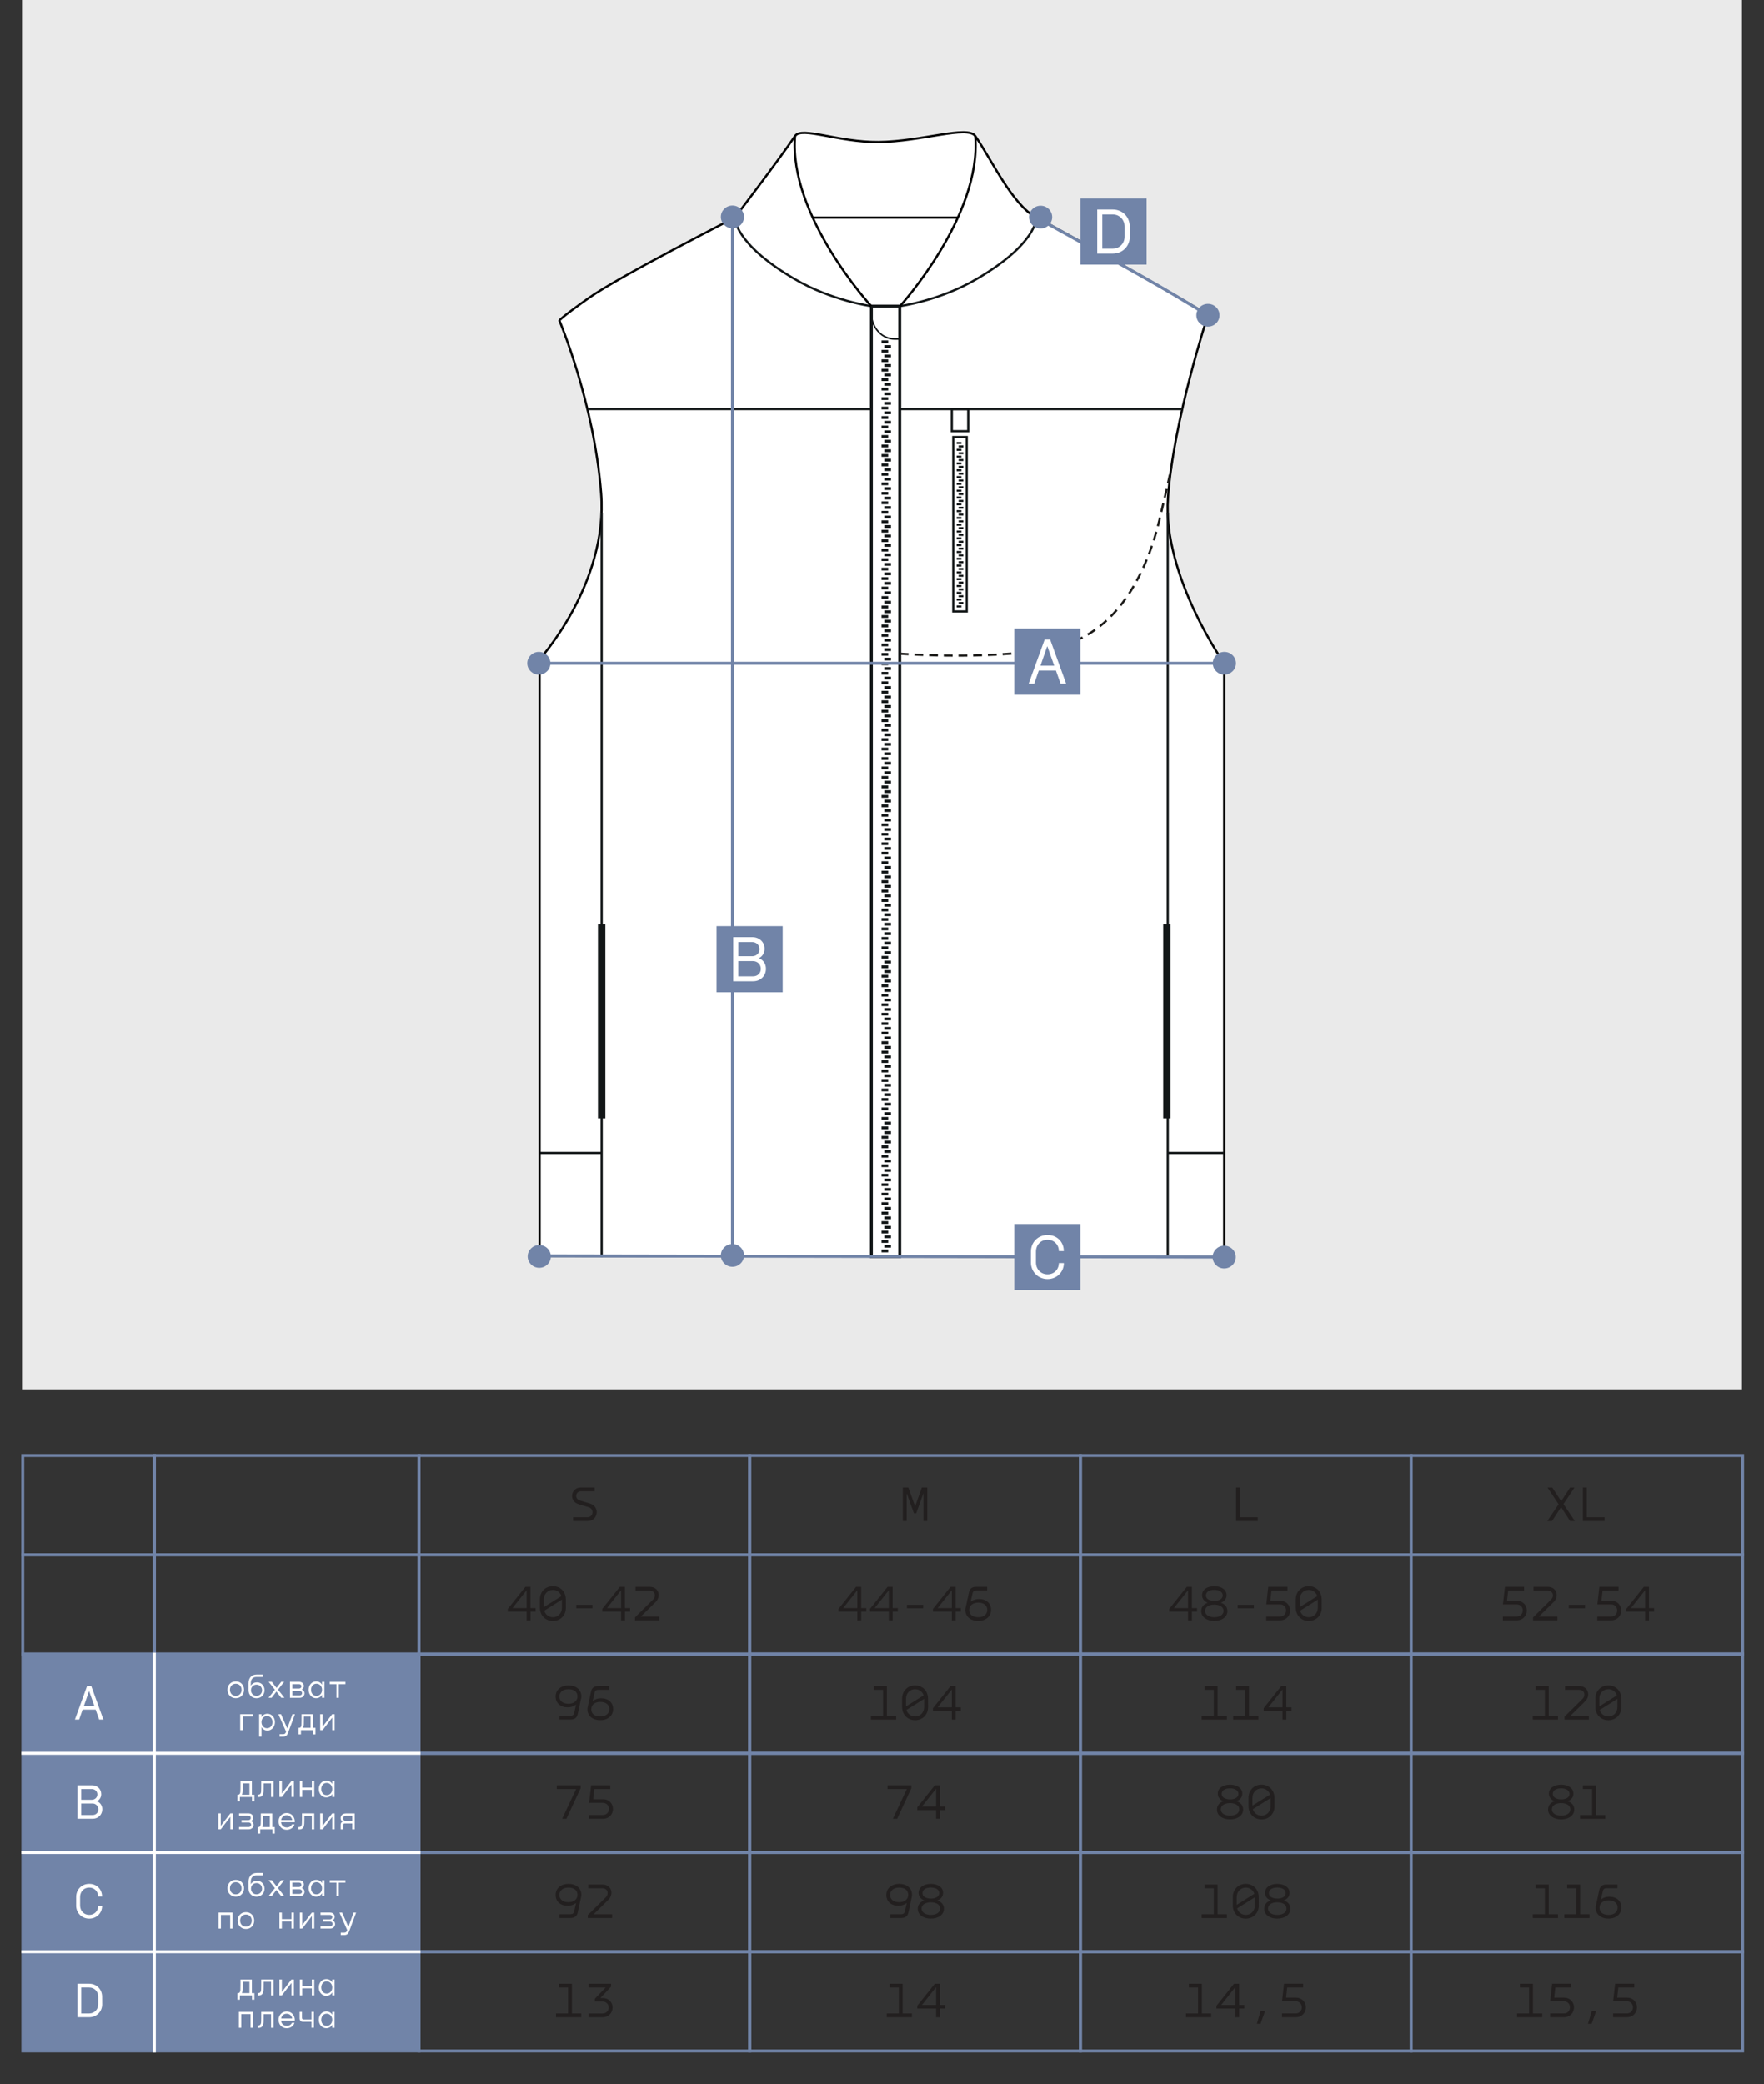 <?xml version="1.0" encoding="UTF-8"?> <svg xmlns="http://www.w3.org/2000/svg" id="_Слой_1" data-name="Слой_1" version="1.1" viewBox="0 0 600 708.75"><rect x="0" y="0" width="600" height="708.75" fill="#333333" stroke="none"/><defs><style> .st0 { fill: #221f1f; } .st1, .st2, .st3, .st4, .st5, .st6, .st7, .st8, .st9 { stroke-miterlimit: 10; } .st1, .st2, .st4, .st5, .st9 { fill: none; } .st1, .st3, .st4, .st8, .st9 { stroke-width: .75px; } .st1, .st8 { stroke: #000; } .st10, .st3, .st6, .st8 { fill: #fff; } .st2 { stroke: #fff; } .st3, .st4, .st6 { stroke: #121617; } .st5, .st7 { stroke: #7184a8; } .st7, .st11 { fill: #7184a8; } .st9 { stroke: #1d1c1a; stroke-dasharray: 3 2; } .st12 { fill: #121617; } .st13 { fill: #eaeaea; } </style></defs><rect class="st13" x="7.5" width="585" height="472.5"></rect><g><path class="st8" d="M397.28,169.33c-1.85,26.61,19.12,56.23,19.12,56.23v201.94l-232.86-.4v-202.93s23.31-25.6,20.92-56.43c-2.39-30.83-14.19-58.71-14.19-58.71,0,0,0-.63,10.15-7.79,10.15-7.17,49.54-27.26,49.54-27.26,0,0,14.76-19.31,20.47-27.73,2.27-3.34,14.71,2.17,28.44,2.04,14.46-.15,30.26-5.75,32.84-2.04,5.37,7.68,12.64,23.55,20.79,27.73,8.17,4.18,53,29.44,58.37,33.22,0,0-11.73,35.5-13.59,62.11Z"></path><rect class="st6" x="296.4" y="104.11" width="9.64" height="323.2"></rect><path class="st12" d="M304.18,115.56c-.43,0-.85-.04-1.24-.12-.31-.06-.59-.12-.88-.22-.29-.07-.51-.15-.71-.26-.16-.07-.3-.13-.44-.2-.19-.09-.35-.18-.5-.28-.21-.13-.36-.22-.49-.31-.14-.09-.28-.19-.42-.33-.22-.16-.39-.31-.55-.48-.23-.22-.43-.44-.61-.66-.1-.11-.18-.22-.26-.32l-.13-.17c-.28-.39-.53-.81-.78-1.29-.15-.28-.28-.56-.42-.95-.28-.76-.46-1.53-.53-2.32-.02-.18-.04-.36-.04-.54-.02-.12-.02-.21-.02-.27v-3l2.39.06c.47,0,.92,0,1.37.01.46,0,.91.01,1.37.01s.89,0,1.34-.01c.44,0,.88-.01,1.31-.01l2.3-.06v11.72h-2.08ZM296.64,106.62c0,2.56,1.09,5.02,2.91,6.58.29.28.6.53.97.76.8.45,1.58.75,2.33.89.42.09.87.13,1.33.13h1.64v-10.56h-.29c-.36,0-.72,0-1.08,0-.34,0-1.39.02-1.39.02-.04,0-.08,0-.12,0-.59.02-1.1.02-1.62.02h-.65c-.45,0-.93,0-1.39-.02h-.14c-.73,0-1.48,0-2.21-.02h-.3s0,2.2,0,2.2Z"></path><g><polygon class="st12" points="299.85 128.65 299.85 129.13 299.85 129.6 302.1 129.6 302.1 129.13 302.1 128.65 299.85 128.65"></polygon><rect class="st12" x="300.8" y="130.26" width="2.25" height=".95"></rect><polygon class="st12" points="299.85 131.87 299.85 132.35 299.85 132.82 302.1 132.82 302.1 132.35 302.1 131.87 299.85 131.87"></polygon><rect class="st12" x="300.8" y="133.48" width="2.25" height=".95"></rect><polygon class="st12" points="299.85 135.09 299.85 135.57 299.85 136.04 302.1 136.04 302.1 135.57 302.1 135.09 299.85 135.09"></polygon><rect class="st12" x="300.8" y="136.7" width="2.25" height=".95"></rect><polygon class="st12" points="299.85 138.31 299.85 138.79 299.85 139.26 302.1 139.26 302.1 138.79 302.1 138.31 299.85 138.31"></polygon><rect class="st12" x="300.8" y="139.92" width="2.25" height=".95"></rect><polygon class="st12" points="299.85 141.53 299.85 142.01 299.85 142.01 299.85 142.48 302.1 142.48 302.1 142.01 302.1 142.01 302.1 141.53 299.85 141.53"></polygon><rect class="st12" x="300.8" y="143.14" width="2.25" height=".95"></rect><polygon class="st12" points="299.85 144.75 299.85 145.23 299.85 145.7 302.1 145.7 302.1 145.23 302.1 144.75 299.85 144.75"></polygon><rect class="st12" x="300.8" y="146.36" width="2.25" height=".95"></rect><polygon class="st12" points="299.85 147.97 299.85 148.45 299.85 148.45 299.85 148.92 302.1 148.92 302.1 148.45 302.1 148.45 302.1 147.97 299.85 147.97"></polygon><rect class="st12" x="300.8" y="149.58" width="2.25" height=".95"></rect><polygon class="st12" points="299.85 115.77 299.85 116.24 299.85 116.24 299.85 116.72 302.1 116.72 302.1 116.24 302.1 116.24 302.1 115.77 299.85 115.77"></polygon><rect class="st12" x="300.8" y="117.38" width="2.25" height=".95"></rect><polygon class="st12" points="299.85 118.99 299.85 119.46 299.85 119.94 302.1 119.94 302.1 119.46 302.1 118.99 299.85 118.99"></polygon><rect class="st12" x="300.8" y="120.6" width="2.25" height=".95"></rect><polygon class="st12" points="299.85 122.21 299.85 122.68 299.85 122.68 299.85 123.16 302.1 123.16 302.1 122.68 302.1 122.68 302.1 122.21 299.85 122.21"></polygon><rect class="st12" x="300.8" y="123.82" width="2.25" height=".95"></rect><polygon class="st12" points="299.85 125.43 299.85 125.9 299.85 126.38 302.1 126.38 302.1 125.9 302.1 125.43 299.85 125.43"></polygon><rect class="st12" x="300.8" y="127.04" width="2.25" height=".95"></rect><polygon class="st12" points="299.85 151.2 299.85 151.67 299.85 152.14 302.1 152.14 302.1 151.67 302.1 151.2 299.85 151.2"></polygon><rect class="st12" x="300.8" y="152.81" width="2.25" height=".95"></rect><polygon class="st12" points="299.85 154.42 299.85 154.89 299.85 155.36 302.1 155.36 302.1 154.89 302.1 154.42 299.85 154.42"></polygon><rect class="st12" x="300.8" y="156.03" width="2.25" height=".95"></rect><polygon class="st12" points="299.85 157.64 299.85 158.11 299.85 158.58 302.1 158.58 302.1 158.11 302.1 157.64 299.85 157.64"></polygon><rect class="st12" x="300.8" y="159.25" width="2.25" height=".95"></rect><polygon class="st12" points="299.85 160.86 299.85 161.33 299.85 161.8 302.1 161.8 302.1 161.33 302.1 160.86 299.85 160.86"></polygon><rect class="st12" x="300.8" y="162.47" width="2.25" height=".95"></rect><polygon class="st12" points="299.85 164.08 299.85 164.55 299.85 164.55 299.85 165.02 302.1 165.02 302.1 164.55 302.1 164.55 302.1 164.08 299.85 164.08"></polygon><rect class="st12" x="300.8" y="165.69" width="2.25" height=".95"></rect><polygon class="st12" points="299.85 167.3 299.85 167.77 299.85 168.24 302.1 168.24 302.1 167.77 302.1 167.3 299.85 167.3"></polygon><rect class="st12" x="300.8" y="168.91" width="2.25" height=".95"></rect><polygon class="st12" points="299.85 170.52 299.85 170.99 299.85 171.47 302.1 171.47 302.1 170.99 302.1 170.52 299.85 170.52"></polygon><rect class="st12" x="300.8" y="172.13" width="2.25" height=".95"></rect><polygon class="st12" points="299.85 173.74 299.85 174.21 299.85 174.69 302.1 174.69 302.1 174.21 302.1 173.74 299.85 173.74"></polygon><rect class="st12" x="300.8" y="175.35" width="2.25" height=".95"></rect><polygon class="st12" points="299.85 176.96 299.85 177.43 299.85 177.91 302.1 177.91 302.1 177.43 302.1 176.96 299.85 176.96"></polygon><rect class="st12" x="300.8" y="178.57" width="2.25" height=".95"></rect><polygon class="st12" points="299.85 180.18 299.85 180.65 299.85 181.13 302.1 181.13 302.1 180.65 302.1 180.18 299.85 180.18"></polygon><rect class="st12" x="300.8" y="181.79" width="2.25" height=".95"></rect><polygon class="st12" points="299.85 183.4 299.85 183.87 299.85 183.87 299.85 184.35 302.1 184.35 302.1 183.87 302.1 183.87 302.1 183.4 299.85 183.4"></polygon><rect class="st12" x="300.8" y="185.01" width="2.25" height=".95"></rect><polygon class="st12" points="299.85 186.62 299.85 187.09 299.85 187.57 302.1 187.57 302.1 187.09 302.1 186.62 299.85 186.62"></polygon><rect class="st12" x="300.8" y="188.23" width="2.25" height=".95"></rect><polygon class="st12" points="299.85 189.84 299.85 190.31 299.85 190.79 302.1 190.79 302.1 190.31 302.1 189.84 299.85 189.84"></polygon><rect class="st12" x="300.8" y="191.45" width="2.25" height=".95"></rect><polygon class="st12" points="299.85 193.06 299.85 193.54 299.85 194.01 302.1 194.01 302.1 193.54 302.1 193.06 299.85 193.06"></polygon><rect class="st12" x="300.8" y="194.67" width="2.25" height=".95"></rect><polygon class="st12" points="299.85 196.28 299.85 196.76 299.85 197.23 302.1 197.23 302.1 196.76 302.1 196.28 299.85 196.28"></polygon><rect class="st12" x="300.8" y="197.89" width="2.25" height=".95"></rect><polygon class="st12" points="299.85 199.5 299.85 199.98 299.85 200.45 302.1 200.45 302.1 199.98 302.1 199.5 299.85 199.5"></polygon><rect class="st12" x="300.8" y="201.11" width="2.25" height=".95"></rect><polygon class="st12" points="299.85 202.72 299.85 203.2 299.85 203.67 302.1 203.67 302.1 203.2 302.1 202.72 299.85 202.72"></polygon><polygon class="st12" points="299.85 215.61 299.85 216.08 299.85 216.55 302.1 216.55 302.1 216.08 302.1 215.61 299.85 215.61"></polygon><rect class="st12" x="300.8" y="217.22" width="2.25" height=".95"></rect><polygon class="st12" points="299.85 218.83 299.85 219.3 299.85 219.77 302.1 219.77 302.1 219.3 302.1 218.83 299.85 218.83"></polygon><rect class="st12" x="300.8" y="220.44" width="2.25" height=".95"></rect><polygon class="st12" points="299.85 222.05 299.85 222.52 299.85 222.99 302.1 222.99 302.1 222.52 302.1 222.05 299.85 222.05"></polygon><rect class="st12" x="300.8" y="223.66" width="2.25" height=".95"></rect><polygon class="st12" points="299.85 225.27 299.85 225.74 299.85 226.21 302.1 226.21 302.1 225.74 302.1 225.27 299.85 225.27"></polygon><rect class="st12" x="300.8" y="226.88" width="2.25" height=".95"></rect><polygon class="st12" points="299.85 228.49 299.85 228.96 299.85 228.96 299.85 229.43 302.1 229.43 302.1 228.96 302.1 228.96 302.1 228.49 299.85 228.49"></polygon><rect class="st12" x="300.8" y="230.1" width="2.25" height=".95"></rect><polygon class="st12" points="299.85 231.71 299.85 232.18 299.85 232.66 302.1 232.66 302.1 232.18 302.1 231.71 299.85 231.71"></polygon><rect class="st12" x="300.8" y="233.32" width="2.25" height=".95"></rect><polygon class="st12" points="299.85 234.93 299.85 235.4 299.85 235.4 299.85 235.88 302.1 235.88 302.1 235.4 302.1 235.4 302.1 234.93 299.85 234.93"></polygon><rect class="st12" x="300.8" y="236.54" width="2.25" height=".95"></rect><rect class="st12" x="300.8" y="204.33" width="2.25" height=".95"></rect><polygon class="st12" points="299.85 205.94 299.85 206.42 299.85 206.89 302.1 206.89 302.1 206.42 302.1 205.94 299.85 205.94"></polygon><rect class="st12" x="300.8" y="207.55" width="2.25" height=".95"></rect><polygon class="st12" points="299.85 209.16 299.85 209.64 299.85 209.64 299.85 210.11 302.1 210.11 302.1 209.64 302.1 209.64 302.1 209.16 299.85 209.16"></polygon><rect class="st12" x="300.8" y="210.77" width="2.25" height=".95"></rect><polygon class="st12" points="299.85 212.38 299.85 212.86 299.85 213.33 302.1 213.33 302.1 212.86 302.1 212.38 299.85 212.38"></polygon><rect class="st12" x="300.8" y="214" width="2.25" height=".95"></rect><polygon class="st12" points="299.85 238.15 299.85 238.62 299.85 239.1 302.1 239.1 302.1 238.62 302.1 238.15 299.85 238.15"></polygon><rect class="st12" x="300.8" y="239.76" width="2.25" height=".95"></rect><polygon class="st12" points="299.85 241.37 299.85 241.84 299.85 242.32 302.1 242.32 302.1 241.84 302.1 241.37 299.85 241.37"></polygon><rect class="st12" x="300.8" y="242.98" width="2.25" height=".95"></rect><polygon class="st12" points="299.85 244.59 299.85 245.06 299.85 245.54 302.1 245.54 302.1 245.06 302.1 244.59 299.85 244.59"></polygon><rect class="st12" x="300.8" y="246.2" width="2.25" height=".95"></rect><polygon class="st12" points="299.85 247.81 299.85 248.28 299.85 248.76 302.1 248.76 302.1 248.28 302.1 247.81 299.85 247.81"></polygon><rect class="st12" x="300.8" y="249.42" width="2.25" height=".95"></rect><polygon class="st12" points="299.85 251.03 299.85 251.5 299.85 251.5 299.85 251.98 302.1 251.98 302.1 251.5 302.1 251.5 302.1 251.03 299.85 251.03"></polygon><rect class="st12" x="300.8" y="252.64" width="2.25" height=".95"></rect><polygon class="st12" points="299.85 254.25 299.85 254.73 299.85 255.2 302.1 255.2 302.1 254.73 302.1 254.25 299.85 254.25"></polygon><rect class="st12" x="300.8" y="255.86" width="2.25" height=".95"></rect><polygon class="st12" points="299.85 257.47 299.85 257.95 299.85 258.42 302.1 258.42 302.1 257.95 302.1 257.47 299.85 257.47"></polygon><rect class="st12" x="300.8" y="259.08" width="2.25" height=".95"></rect><polygon class="st12" points="299.85 260.69 299.85 261.17 299.85 261.64 302.1 261.64 302.1 261.17 302.1 260.69 299.85 260.69"></polygon><rect class="st12" x="300.8" y="262.3" width="2.25" height=".95"></rect><polygon class="st12" points="299.85 263.91 299.85 264.39 299.85 264.86 302.1 264.86 302.1 264.39 302.1 263.91 299.85 263.91"></polygon><rect class="st12" x="300.8" y="265.52" width="2.25" height=".95"></rect><polygon class="st12" points="299.85 267.13 299.85 267.61 299.85 268.08 302.1 268.08 302.1 267.61 302.1 267.13 299.85 267.13"></polygon><rect class="st12" x="300.8" y="268.74" width="2.25" height=".95"></rect><polygon class="st12" points="299.85 270.35 299.85 270.83 299.85 270.83 299.85 271.3 302.1 271.3 302.1 270.83 302.1 270.83 302.1 270.35 299.85 270.35"></polygon><rect class="st12" x="300.8" y="271.96" width="2.25" height=".95"></rect><polygon class="st12" points="299.85 273.57 299.85 274.05 299.85 274.52 302.1 274.52 302.1 274.05 302.1 273.57 299.85 273.57"></polygon><rect class="st12" x="300.8" y="275.18" width="2.25" height=".95"></rect><polygon class="st12" points="299.85 276.8 299.85 277.27 299.85 277.74 302.1 277.74 302.1 277.27 302.1 276.8 299.85 276.8"></polygon><rect class="st12" x="300.8" y="278.41" width="2.25" height=".95"></rect><polygon class="st12" points="299.85 280.02 299.85 280.49 299.85 280.96 302.1 280.96 302.1 280.49 302.1 280.02 299.85 280.02"></polygon><rect class="st12" x="300.8" y="281.63" width="2.25" height=".95"></rect><polygon class="st12" points="299.85 283.24 299.85 283.71 299.85 284.18 302.1 284.18 302.1 283.71 302.1 283.24 299.85 283.24"></polygon><rect class="st12" x="300.8" y="284.85" width="2.25" height=".95"></rect><polygon class="st12" points="299.85 286.46 299.85 286.93 299.85 287.4 302.1 287.4 302.1 286.93 302.1 286.46 299.85 286.46"></polygon><rect class="st12" x="300.8" y="288.07" width="2.25" height=".95"></rect><polygon class="st12" points="299.85 289.68 299.85 290.15 299.85 290.62 302.1 290.62 302.1 290.15 302.1 289.68 299.85 289.68"></polygon><polygon class="st12" points="299.85 299.34 299.85 299.81 299.85 300.29 302.1 300.29 302.1 299.81 302.1 299.34 299.85 299.34"></polygon><rect class="st12" x="300.8" y="300.95" width="2.25" height=".95"></rect><polygon class="st12" points="299.85 302.56 299.85 303.03 299.85 303.51 302.1 303.51 302.1 303.03 302.1 302.56 299.85 302.56"></polygon><rect class="st12" x="300.8" y="304.17" width="2.25" height=".95"></rect><polygon class="st12" points="299.85 305.78 299.85 306.25 299.85 306.73 302.1 306.73 302.1 306.25 302.1 305.78 299.85 305.78"></polygon><rect class="st12" x="300.8" y="307.39" width="2.25" height=".95"></rect><polygon class="st12" points="299.85 309 299.85 309.47 299.85 309.95 302.1 309.95 302.1 309.47 302.1 309 299.85 309"></polygon><rect class="st12" x="300.8" y="310.61" width="2.25" height=".95"></rect><polygon class="st12" points="299.85 312.22 299.85 312.69 299.85 312.69 299.85 313.17 302.1 313.17 302.1 312.69 302.1 312.69 302.1 312.22 299.85 312.22"></polygon><rect class="st12" x="300.8" y="313.83" width="2.25" height=".95"></rect><polygon class="st12" points="299.85 315.44 299.85 315.92 299.85 316.39 302.1 316.39 302.1 315.92 302.1 315.44 299.85 315.44"></polygon><rect class="st12" x="300.8" y="317.05" width="2.25" height=".95"></rect><polygon class="st12" points="299.85 318.66 299.85 319.14 299.85 319.14 299.85 319.61 302.1 319.61 302.1 319.14 302.1 319.14 302.1 318.66 299.85 318.66"></polygon><rect class="st12" x="300.8" y="320.27" width="2.25" height=".95"></rect><rect class="st12" x="300.8" y="291.29" width="2.25" height=".95"></rect><polygon class="st12" points="299.85 292.9 299.85 293.37 299.85 293.37 299.85 293.85 302.1 293.85 302.1 293.37 302.1 293.37 302.1 292.9 299.85 292.9"></polygon><rect class="st12" x="300.8" y="294.51" width="2.25" height=".95"></rect><polygon class="st12" points="299.85 296.12 299.85 296.59 299.85 297.07 302.1 297.07 302.1 296.59 302.1 296.12 299.85 296.12"></polygon><rect class="st12" x="300.8" y="297.73" width="2.25" height=".95"></rect><polygon class="st12" points="299.85 321.88 299.85 322.36 299.85 322.83 302.1 322.83 302.1 322.36 302.1 321.88 299.85 321.88"></polygon><rect class="st12" x="300.8" y="323.49" width="2.25" height=".95"></rect><polygon class="st12" points="299.85 325.1 299.85 325.58 299.85 326.05 302.1 326.05 302.1 325.58 302.1 325.1 299.85 325.1"></polygon><rect class="st12" x="300.8" y="326.71" width="2.25" height=".95"></rect><polygon class="st12" points="299.85 328.32 299.85 328.8 299.85 329.27 302.1 329.27 302.1 328.8 302.1 328.32 299.85 328.32"></polygon><rect class="st12" x="300.8" y="329.93" width="2.25" height=".95"></rect><polygon class="st12" points="299.85 331.54 299.85 332.02 299.85 332.49 302.1 332.49 302.1 332.02 302.1 331.54 299.85 331.54"></polygon><rect class="st12" x="300.8" y="333.15" width="2.25" height=".95"></rect><polygon class="st12" points="299.85 334.76 299.85 335.24 299.85 335.24 299.85 335.71 302.1 335.71 302.1 335.24 302.1 335.24 302.1 334.76 299.85 334.76"></polygon><rect class="st12" x="300.8" y="336.37" width="2.25" height=".95"></rect><polygon class="st12" points="299.85 337.99 299.85 338.46 299.85 338.93 302.1 338.93 302.1 338.46 302.1 337.99 299.85 337.99"></polygon><rect class="st12" x="300.8" y="339.6" width="2.25" height=".95"></rect><polygon class="st12" points="299.85 341.21 299.85 341.68 299.85 342.15 302.1 342.15 302.1 341.68 302.1 341.21 299.85 341.21"></polygon><rect class="st12" x="300.8" y="342.82" width="2.25" height=".95"></rect><polygon class="st12" points="299.85 344.43 299.85 344.9 299.85 345.37 302.1 345.37 302.1 344.9 302.1 344.43 299.85 344.43"></polygon><rect class="st12" x="300.8" y="346.04" width="2.25" height=".95"></rect><polygon class="st12" points="299.85 347.65 299.85 348.12 299.85 348.59 302.1 348.59 302.1 348.12 302.1 347.65 299.85 347.65"></polygon><rect class="st12" x="300.8" y="349.26" width="2.25" height=".95"></rect><polygon class="st12" points="299.85 350.87 299.85 351.34 299.85 351.81 302.1 351.81 302.1 351.34 302.1 350.87 299.85 350.87"></polygon><rect class="st12" x="300.8" y="352.48" width="2.25" height=".95"></rect><polygon class="st12" points="299.85 354.09 299.85 354.56 299.85 354.56 299.85 355.03 302.1 355.03 302.1 354.56 302.1 354.56 302.1 354.09 299.85 354.09"></polygon><rect class="st12" x="300.8" y="355.7" width="2.25" height=".95"></rect><polygon class="st12" points="299.85 357.31 299.85 357.78 299.85 358.26 302.1 358.26 302.1 357.78 302.1 357.31 299.85 357.31"></polygon><rect class="st12" x="300.8" y="358.92" width="2.25" height=".95"></rect><polygon class="st12" points="299.85 360.53 299.85 361 299.85 361.48 302.1 361.48 302.1 361 302.1 360.53 299.85 360.53"></polygon><rect class="st12" x="300.8" y="362.14" width="2.25" height=".95"></rect><polygon class="st12" points="299.85 363.75 299.85 364.22 299.85 364.7 302.1 364.7 302.1 364.22 302.1 363.75 299.85 363.75"></polygon><rect class="st12" x="300.8" y="365.36" width="2.25" height=".95"></rect><polygon class="st12" points="299.85 366.97 299.85 367.44 299.85 367.92 302.1 367.92 302.1 367.44 302.1 366.97 299.85 366.97"></polygon><rect class="st12" x="300.8" y="368.58" width="2.25" height=".95"></rect><polygon class="st12" points="299.85 370.19 299.85 370.66 299.85 371.14 302.1 371.14 302.1 370.66 302.1 370.19 299.85 370.19"></polygon><rect class="st12" x="300.8" y="371.8" width="2.25" height=".95"></rect><polygon class="st12" points="299.85 373.41 299.85 373.88 299.85 374.36 302.1 374.36 302.1 373.88 302.1 373.41 299.85 373.41"></polygon><polygon class="st12" points="299.85 379.85 299.85 380.33 299.85 380.8 302.1 380.8 302.1 380.33 302.1 379.85 299.85 379.85"></polygon><rect class="st12" x="300.8" y="381.46" width="2.25" height=".95"></rect><polygon class="st12" points="299.85 383.07 299.85 383.55 299.85 384.02 302.1 384.02 302.1 383.55 302.1 383.07 299.85 383.07"></polygon><rect class="st12" x="300.8" y="384.68" width="2.25" height=".95"></rect><polygon class="st12" points="299.85 386.29 299.85 386.77 299.85 387.24 302.1 387.24 302.1 386.77 302.1 386.29 299.85 386.29"></polygon><rect class="st12" x="300.8" y="387.9" width="2.25" height=".95"></rect><polygon class="st12" points="299.85 389.51 299.85 389.99 299.85 390.46 302.1 390.46 302.1 389.99 302.1 389.51 299.85 389.51"></polygon><rect class="st12" x="300.8" y="391.12" width="2.25" height=".95"></rect><polygon class="st12" points="299.85 392.73 299.85 393.21 299.85 393.21 299.85 393.68 302.1 393.68 302.1 393.21 302.1 393.21 302.1 392.73 299.85 392.73"></polygon><rect class="st12" x="300.8" y="394.34" width="2.25" height=".95"></rect><polygon class="st12" points="299.85 395.95 299.85 396.43 299.85 396.9 302.1 396.9 302.1 396.43 302.1 395.95 299.85 395.95"></polygon><rect class="st12" x="300.8" y="397.56" width="2.25" height=".95"></rect><polygon class="st12" points="299.85 399.17 299.85 399.65 299.85 399.65 299.85 400.12 302.1 400.12 302.1 399.65 302.1 399.65 302.1 399.17 299.85 399.17"></polygon><rect class="st12" x="300.8" y="400.79" width="2.25" height=".95"></rect><rect class="st12" x="300.8" y="375.02" width="2.25" height=".95"></rect><polygon class="st12" points="299.85 376.63 299.85 377.1 299.85 377.58 302.1 377.58 302.1 377.1 302.1 376.63 299.85 376.63"></polygon><rect class="st12" x="300.8" y="378.24" width="2.25" height=".95"></rect><polygon class="st12" points="299.85 402.4 299.85 402.87 299.85 403.34 302.1 403.34 302.1 402.87 302.1 402.4 299.85 402.4"></polygon><rect class="st12" x="300.8" y="404.01" width="2.25" height=".95"></rect><polygon class="st12" points="299.85 405.62 299.85 406.09 299.85 406.56 302.1 406.56 302.1 406.09 302.1 405.62 299.85 405.62"></polygon><rect class="st12" x="300.8" y="407.23" width="2.25" height=".95"></rect><polygon class="st12" points="299.85 408.84 299.85 409.31 299.85 409.78 302.1 409.78 302.1 409.31 302.1 408.84 299.85 408.84"></polygon><rect class="st12" x="300.8" y="410.45" width="2.25" height=".95"></rect><polygon class="st12" points="299.85 412.06 299.85 412.53 299.85 413 302.1 413 302.1 412.53 302.1 412.06 299.85 412.06"></polygon><rect class="st12" x="300.8" y="413.67" width="2.25" height=".95"></rect><polygon class="st12" points="299.85 415.28 299.85 415.75 299.85 415.75 299.85 416.22 302.1 416.22 302.1 415.75 302.1 415.75 302.1 415.28 299.85 415.28"></polygon><rect class="st12" x="300.8" y="416.89" width="2.25" height=".95"></rect><polygon class="st12" points="299.85 418.5 299.85 418.97 299.85 419.45 302.1 419.45 302.1 418.97 302.1 418.5 299.85 418.5"></polygon><rect class="st12" x="300.8" y="420.11" width="2.25" height=".95"></rect><polygon class="st12" points="299.85 421.72 299.85 422.19 299.85 422.67 302.1 422.67 302.1 422.19 302.1 421.72 299.85 421.72"></polygon><rect class="st12" x="300.8" y="423.33" width="2.25" height=".95"></rect><polygon class="st12" points="299.85 424.94 299.85 425.41 299.85 425.89 302.1 425.89 302.1 425.41 302.1 424.94 299.85 424.94"></polygon></g><rect class="st3" x="324.24" y="148.64" width="4.58" height="59.28"></rect><path class="st4" d="M249.95,74s-.37,8.8,20.35,20.91c12.72,7.44,26.03,9.2,26.03,9.2"></path><path class="st4" d="M352.51,74s.37,8.8-20.35,20.91c-12.72,7.44-26.03,9.2-26.03,9.2"></path><line class="st4" x1="199.79" y1="139.14" x2="296.4" y2="139.14"></line><line class="st4" x1="306.03" y1="139.14" x2="402.14" y2="139.14"></line><rect class="st4" x="323.75" y="139.14" width="5.57" height="7.5"></rect><line class="st4" x1="183.77" y1="392.09" x2="204.65" y2="392.09"></line><line class="st4" x1="397.2" y1="392.09" x2="416.4" y2="392.09"></line><path class="st9" d="M306.03,222.29s34.77,2.65,54.92-2.7c20.16-5.35,29.52-26.52,33.42-42.78,3.9-16.26,4.05-17.93,4.05-17.93"></path><rect class="st12" x="203.39" y="314.36" width="2.51" height="65.96"></rect><rect class="st12" x="395.65" y="314.36" width="2.51" height="65.96"></rect><path class="st1" d="M296.33,104.11s-28.12-30.59-25.9-57.85"></path><path class="st1" d="M306.13,104.11s27.81-30.59,25.59-57.85"></path><line class="st8" x1="276.44" y1="74" x2="325.79" y2="74"></line><line class="st4" x1="204.65" y1="174.39" x2="204.65" y2="427.5"></line><line class="st4" x1="397.2" y1="174.39" x2="397.2" y2="427.5"></line><g><polygon class="st12" points="325.38 159.59 325.38 159.93 325.38 160.27 327 160.27 327 159.93 327 159.59 325.38 159.59"></polygon><rect class="st12" x="326.06" y="160.75" width="1.62" height=".68"></rect><polygon class="st12" points="325.38 161.9 325.38 162.25 325.38 162.59 327 162.59 327 162.25 327 161.9 325.38 161.9"></polygon><rect class="st12" x="326.06" y="163.06" width="1.62" height=".68"></rect><polygon class="st12" points="325.38 164.22 325.38 164.56 325.38 164.9 327 164.9 327 164.56 327 164.22 325.38 164.22"></polygon><rect class="st12" x="326.06" y="165.38" width="1.62" height=".68"></rect><polygon class="st12" points="325.38 166.53 325.38 166.87 325.38 167.21 327 167.21 327 166.87 327 166.53 325.38 166.53"></polygon><rect class="st12" x="326.06" y="167.69" width="1.62" height=".68"></rect><polygon class="st12" points="325.38 168.85 325.38 169.19 325.38 169.19 325.38 169.53 327 169.53 327 169.19 327 169.19 327 168.85 325.38 168.85"></polygon><rect class="st12" x="326.06" y="170.01" width="1.62" height=".68"></rect><polygon class="st12" points="325.38 171.16 325.38 171.5 325.38 171.84 327 171.84 327 171.5 327 171.16 325.38 171.16"></polygon><rect class="st12" x="326.06" y="172.32" width="1.62" height=".68"></rect><polygon class="st12" points="325.38 173.48 325.38 173.82 325.38 173.82 325.38 174.16 327 174.16 327 173.82 327 173.82 327 173.48 325.38 173.48"></polygon><rect class="st12" x="326.06" y="174.64" width="1.62" height=".68"></rect><polygon class="st12" points="325.38 150.33 325.38 150.67 325.38 150.67 325.38 151.01 327 151.01 327 150.67 327 150.67 327 150.33 325.38 150.33"></polygon><rect class="st12" x="326.06" y="151.49" width="1.62" height=".68"></rect><polygon class="st12" points="325.38 152.65 325.38 152.99 325.38 153.33 327 153.33 327 152.99 327 152.65 325.38 152.65"></polygon><rect class="st12" x="326.06" y="153.8" width="1.62" height=".68"></rect><polygon class="st12" points="325.38 154.96 325.38 155.3 325.38 155.3 325.38 155.64 327 155.64 327 155.3 327 155.3 327 154.96 325.38 154.96"></polygon><rect class="st12" x="326.06" y="156.12" width="1.62" height=".68"></rect><polygon class="st12" points="325.38 157.28 325.38 157.62 325.38 157.96 327 157.96 327 157.62 327 157.28 325.38 157.28"></polygon><rect class="st12" x="326.06" y="158.43" width="1.62" height=".68"></rect><polygon class="st12" points="325.38 175.79 325.38 176.13 325.38 176.47 327 176.47 327 176.13 327 175.79 325.38 175.79"></polygon><rect class="st12" x="326.06" y="176.95" width="1.62" height=".68"></rect><polygon class="st12" points="325.38 178.11 325.38 178.45 325.38 178.79 327 178.79 327 178.45 327 178.11 325.38 178.11"></polygon><rect class="st12" x="326.06" y="179.26" width="1.62" height=".68"></rect><polygon class="st12" points="325.38 180.42 325.38 180.76 325.38 181.1 327 181.1 327 180.76 327 180.42 325.38 180.42"></polygon><rect class="st12" x="326.06" y="181.58" width="1.62" height=".68"></rect><polygon class="st12" points="325.38 182.74 325.38 183.08 325.38 183.42 327 183.42 327 183.08 327 182.74 325.38 182.74"></polygon><rect class="st12" x="326.06" y="183.89" width="1.62" height=".68"></rect><polygon class="st12" points="325.38 185.05 325.38 185.39 325.38 185.39 325.38 185.73 327 185.73 327 185.39 327 185.39 327 185.05 325.38 185.05"></polygon><rect class="st12" x="326.06" y="186.21" width="1.62" height=".68"></rect><polygon class="st12" points="325.38 187.37 325.38 187.71 325.38 188.05 327 188.05 327 187.71 327 187.37 325.38 187.37"></polygon><rect class="st12" x="326.06" y="188.52" width="1.62" height=".68"></rect><polygon class="st12" points="325.38 189.68 325.38 190.02 325.38 190.36 327 190.36 327 190.02 327 189.68 325.38 189.68"></polygon><rect class="st12" x="326.06" y="190.84" width="1.62" height=".68"></rect><polygon class="st12" points="325.38 191.99 325.38 192.34 325.38 192.68 327 192.68 327 192.34 327 191.99 325.38 191.99"></polygon><rect class="st12" x="326.06" y="193.15" width="1.62" height=".68"></rect><polygon class="st12" points="325.38 194.31 325.38 194.65 325.38 194.99 327 194.99 327 194.65 327 194.31 325.38 194.31"></polygon><rect class="st12" x="326.06" y="195.47" width="1.62" height=".68"></rect><polygon class="st12" points="325.38 196.62 325.38 196.96 325.38 197.3 327 197.3 327 196.96 327 196.62 325.38 196.62"></polygon><rect class="st12" x="326.06" y="197.78" width="1.62" height=".68"></rect><polygon class="st12" points="325.38 198.94 325.38 199.28 325.38 199.28 325.38 199.62 327 199.62 327 199.28 327 199.28 327 198.94 325.38 198.94"></polygon><rect class="st12" x="326.06" y="200.1" width="1.62" height=".68"></rect><polygon class="st12" points="325.38 201.25 325.38 201.59 325.38 201.93 327 201.93 327 201.59 327 201.25 325.38 201.25"></polygon><rect class="st12" x="326.06" y="202.41" width="1.62" height=".68"></rect><polygon class="st12" points="325.38 203.57 325.38 203.91 325.38 204.25 327 204.25 327 203.91 327 203.57 325.38 203.57"></polygon><rect class="st12" x="326.06" y="204.72" width="1.62" height=".68"></rect><polygon class="st12" points="325.38 205.88 325.38 206.22 325.38 206.56 327 206.56 327 206.22 327 205.88 325.38 205.88"></polygon></g></g><line class="st5" x1="183.28" y1="225.55" x2="416.81" y2="225.55"></line><line class="st5" x1="249.13" y1="426.22" x2="249.13" y2="73.99"></line><path class="st5" d="M352.51,74s36.13,19.9,46.71,26.2c10.12,6.02,11.65,7.02,11.65,7.02"></path><ellipse class="st11" cx="416.46" cy="225.55" rx="3.94" ry="3.87"></ellipse><ellipse class="st11" cx="183.28" cy="225.55" rx="3.94" ry="3.87"></ellipse><ellipse class="st11" cx="353.95" cy="73.83" rx="3.94" ry="3.87"></ellipse><ellipse class="st11" cx="410.87" cy="107.22" rx="3.94" ry="3.87"></ellipse><ellipse class="st11" cx="249.13" cy="73.77" rx="3.94" ry="3.87"></ellipse><ellipse class="st11" cx="249.13" cy="426.93" rx="3.94" ry="3.87"></ellipse><ellipse class="st11" cx="183.42" cy="427.28" rx="3.94" ry="3.87"></ellipse><ellipse class="st11" cx="416.4" cy="427.5" rx="3.94" ry="3.87"></ellipse><g><rect class="st11" x="367.5" y="67.5" width="22.5" height="22.5"></rect><path class="st10" d="M384.27,77.05l.02,3.4c.02,3.22-2.42,5.8-5.82,5.8h-5.26v-15h5.26c3.4,0,5.8,2.57,5.8,5.8ZM374.93,72.93v11.64h3.54c2.4,0,4.05-1.86,4.05-4.12v-3.4c0-2.24-1.66-4.12-4.05-4.12h-3.54Z"></path></g><g><rect class="st11" x="345" y="213.75" width="22.5" height="22.5"></rect><path class="st10" d="M359.16,228.04h-5.84l-1.54,4.46h-1.9l5.44-15h1.88l5.44,15h-1.9l-1.57-4.46ZM358.58,226.39l-2.31-6.54h-.11l-2.26,6.54h4.68Z"></path></g><line class="st5" x1="416.4" y1="427.5" x2="183.54" y2="427.1"></line><g><rect class="st11" x="345" y="416.25" width="22.5" height="22.5"></rect><path class="st10" d="M350.65,429.33v-3.66c0-3.25,2.41-5.67,5.65-5.67s5.52,2.31,5.54,5.45h-1.68c-.02-2.22-1.7-3.84-3.86-3.84-2.26,0-3.94,1.72-3.94,4.05v3.66c0,2.33,1.68,4.05,3.94,4.05s3.84-1.68,3.86-3.84h1.7c0,3.08-2.41,5.45-5.56,5.45s-5.65-2.41-5.65-5.67Z"></path></g><g><rect class="st11" x="243.72" y="314.97" width="22.5" height="22.5"></rect><path class="st10" d="M255.92,318.72c2.31,0,4.14,1.61,4.14,3.96,0,1.37-.65,2.51-1.86,3.16v.07c1.48.6,2.33,1.93,2.33,3.58,0,2.37-1.84,4.23-4.32,4.23h-6.81v-15h6.52ZM255.86,325.21c1.41,0,2.48-1.03,2.48-2.4,0-1.43-1.12-2.42-2.48-2.42h-4.72v4.81h4.72ZM256.21,332.04c1.48,0,2.58-1.07,2.58-2.55s-1.14-2.62-2.64-2.62h-5.02v5.17h5.08Z"></path></g><g><rect class="st7" x="7.78" y="562.5" width="134.75" height="135"></rect><path class="st0" d="M202.25,505.88v1.27h-4.66c-1.04,0-1.61.78-1.61,1.58,0,.63.37,1.29,1.21,1.55l3.47,1.05c1.58.49,2.31,1.7,2.31,2.91,0,1.51-1.09,3.03-3.08,3.03h-4.96v-1.28h4.91c1.09,0,1.7-.87,1.7-1.72,0-.66-.39-1.39-1.27-1.67l-3.48-1.05c-1.51-.46-2.21-1.61-2.21-2.79,0-1.44,1.04-2.89,2.96-2.89h4.73Z"></path><path class="st0" d="M421.74,505.88v10.11h6.08v1.28h-7.39v-11.39h1.31Z"></path><polygon class="st5" points="242.5 495 230 495 217.5 495 205.01 495 192.51 495 180.02 495 167.52 495 155.03 495 142.53 495 142.53 506.25 142.53 517.5 142.53 528.75 155.03 528.75 167.52 528.75 180.02 528.75 192.51 528.75 205.01 528.75 217.5 528.75 230 528.75 242.5 528.75 254.99 528.75 254.99 517.5 254.99 506.25 254.99 495 242.5 495"></polygon><polygon class="st5" points="355 495 342.5 495 330 495 317.5 495 305 495 292.5 495 280 495 267.5 495 255 495 255 506.25 255 517.5 255 528.75 267.5 528.75 280 528.75 292.5 528.75 305 528.75 317.5 528.75 330 528.75 342.5 528.75 355 528.75 367.5 528.75 367.5 517.5 367.5 506.25 367.5 495 355 495"></polygon><polygon class="st5" points="467.5 495 455 495 442.5 495 430 495 417.5 495 405 495 392.5 495 380 495 367.5 495 367.5 506.25 367.5 517.5 367.5 528.75 380 528.75 392.5 528.75 405 528.75 417.5 528.75 430 528.75 442.5 528.75 455 528.75 467.5 528.75 480 528.75 480 517.5 480 506.25 480 495 467.5 495"></polygon><polygon class="st5" points="242.5 528.75 230 528.75 217.5 528.75 205.01 528.75 192.51 528.75 180.02 528.75 167.52 528.75 155.03 528.75 142.53 528.75 142.53 540 142.53 551.25 142.53 562.5 155.03 562.5 167.52 562.5 180.02 562.5 192.51 562.5 205.01 562.5 217.5 562.5 230 562.5 242.5 562.5 254.99 562.5 254.99 551.25 254.99 540 254.99 528.75 242.5 528.75"></polygon><polygon class="st5" points="355 528.75 342.5 528.75 330 528.75 317.5 528.75 305 528.75 292.5 528.75 280 528.75 267.5 528.75 255 528.75 255 540 255 551.25 255 562.5 267.5 562.5 280 562.5 292.5 562.5 305 562.5 317.5 562.5 330 562.5 342.5 562.5 355 562.5 367.5 562.5 367.5 551.25 367.5 540 367.5 528.75 355 528.75"></polygon><polygon class="st5" points="467.5 528.75 455 528.75 442.5 528.75 430 528.75 417.5 528.75 405 528.75 392.5 528.75 380 528.75 367.5 528.75 367.5 540 367.5 551.25 367.5 562.5 380 562.5 392.5 562.5 405 562.5 417.5 562.5 430 562.5 442.5 562.5 455 562.5 467.5 562.5 480 562.5 480 551.25 480 540 480 528.75 467.5 528.75"></polygon><polygon class="st5" points="580.2 495 567.68 495 555.15 495 542.63 495 530.1 495 517.58 495 505.05 495 492.53 495 480 495 480 506.25 480 517.5 480 528.75 492.53 528.75 505.05 528.75 517.58 528.75 530.1 528.75 542.63 528.75 555.15 528.75 567.68 528.75 580.2 528.75 592.73 528.75 592.73 517.5 592.73 506.25 592.73 495 580.2 495"></polygon><polygon class="st5" points="580.2 528.75 567.68 528.75 555.15 528.75 542.63 528.75 530.1 528.75 517.58 528.75 505.05 528.75 492.53 528.75 480 528.75 480 540 480 551.25 480 562.5 492.53 562.5 505.05 562.5 517.58 562.5 530.1 562.5 542.63 562.5 555.15 562.5 567.68 562.5 580.2 562.5 592.73 562.5 592.73 551.25 592.73 540 592.73 528.75 580.2 528.75"></polygon><g><path class="st0" d="M180.44,546.86h1.75v1.21h-1.75v2.96h-1.31v-2.96h-6.41v-.92l5.98-7.51h1.73v7.22ZM179.13,546.86v-6.07l-4.81,6.07h4.81Z"></path><path class="st0" d="M188.05,551.24c-2.53,0-4.42-1.9-4.42-4.47v-2.89c0-2.57,1.89-4.47,4.42-4.47s4.4,1.9,4.4,4.47l.02,2.89c.02,2.57-1.89,4.47-4.42,4.47ZM190.96,542.8c-.41-1.26-1.53-2.11-2.91-2.11-1.75,0-3.08,1.36-3.08,3.2v2.65l5.98-3.74ZM188.05,549.97c1.75,0,3.08-1.36,3.08-3.2v-2.79l-6.02,3.77c.37,1.31,1.51,2.21,2.94,2.21Z"></path><path class="st0" d="M201.52,545.75v1.17h-5.51v-1.17h5.51Z"></path><path class="st0" d="M212.57,546.86h1.75v1.21h-1.75v2.96h-1.31v-2.96h-6.41v-.92l5.98-7.51h1.73v7.22ZM211.26,546.86v-6.07l-4.81,6.07h4.81Z"></path><path class="st0" d="M222.1,543.99c1.14-1.12.76-3.08-1.19-3.08h-4.76v-1.27h4.79c3.21,0,3.96,3.31,2.04,5.18l-5.01,4.93h6.29v1.28h-8.28v-.99l6.12-6.05Z"></path></g><g><path class="st0" d="M405.42,546.86h1.75v1.21h-1.75v2.96h-1.31v-2.96h-6.41v-.92l5.98-7.51h1.73v7.22ZM404.11,546.86v-6.07l-4.81,6.07h4.81Z"></path><path class="st0" d="M410.78,545.06v-.03c-1.22-.46-1.9-1.41-1.9-2.55,0-1.96,1.84-3.06,4.15-3.06s4.18,1.09,4.18,3.06c0,1.14-.68,2.09-1.92,2.55v.03c1.36.44,2.21,1.45,2.21,2.8,0,2.12-1.99,3.37-4.47,3.37s-4.44-1.26-4.44-3.37c0-1.29.78-2.33,2.19-2.8ZM413.02,549.97c1.8,0,3.16-.78,3.16-2.16s-1.38-2.12-3.16-2.12-3.13.75-3.13,2.12,1.39,2.16,3.13,2.16ZM413.04,544.43c1.6,0,2.86-.65,2.86-1.87s-1.22-1.89-2.87-1.89-2.84.66-2.84,1.89,1.26,1.85,2.86,1.87Z"></path><path class="st0" d="M426.5,545.75v1.17h-5.51v-1.17h5.51Z"></path><path class="st0" d="M437.91,540.91h-5.42l-.39,3.47h3.33c2.16,0,3.4,1.58,3.4,3.31s-1.26,3.33-3.4,3.33h-4.73v-1.28h4.69c1.27,0,2.06-.95,2.07-2.06.02-1.09-.77-2.07-2.07-2.07h-4.67l.68-5.98h6.51v1.27Z"></path><path class="st0" d="M445.17,551.24c-2.53,0-4.42-1.9-4.42-4.47v-2.89c0-2.57,1.89-4.47,4.42-4.47s4.4,1.9,4.4,4.47l.02,2.89c.02,2.57-1.89,4.47-4.42,4.47ZM448.08,542.8c-.41-1.26-1.53-2.11-2.91-2.11-1.75,0-3.08,1.36-3.08,3.2v2.65l5.98-3.74ZM445.17,549.97c1.75,0,3.08-1.36,3.08-3.2v-2.79l-6.02,3.77c.37,1.31,1.51,2.21,2.94,2.21Z"></path></g><g><path class="st0" d="M197.61,645.25l-1.12,5.2c-.24,1.12-.99,1.82-2.46,1.82h-3.72v-1.28h3.71c.66,0,1.1-.25,1.26-.92l.65-2.86h-.05c-.75.58-1.75.9-2.74.9-2.5.02-4.16-1.44-4.16-3.69s1.84-3.76,4.35-3.76c2.67,0,4.4,1.5,4.4,3.72,0,.29-.03.58-.1.85ZM193.3,641.94c-1.82,0-3.04.97-3.04,2.5s1.24,2.46,3.06,2.46,3.09-.93,3.09-2.5-1.14-2.46-3.11-2.46Z"></path><path class="st0" d="M206.04,645.24c1.14-1.12.76-3.08-1.19-3.08h-4.76v-1.27h4.79c3.21,0,3.96,3.31,2.04,5.18l-5.01,4.93h6.29v1.28h-8.28v-.99l6.12-6.05Z"></path></g><g><path class="st0" d="M414.16,651h3.16v1.28h-8.57v-1.28h4.11v-8.84h-3.13v-1.27h4.42v10.11Z"></path><path class="st0" d="M423.75,652.49c-2.53,0-4.42-1.9-4.42-4.47v-2.89c0-2.57,1.89-4.47,4.42-4.47s4.4,1.9,4.4,4.47l.02,2.89c.02,2.57-1.89,4.47-4.42,4.47ZM426.66,644.05c-.41-1.26-1.53-2.11-2.91-2.11-1.75,0-3.08,1.36-3.08,3.2v2.65l5.98-3.74ZM423.75,651.22c1.75,0,3.08-1.36,3.08-3.2v-2.79l-6.02,3.77c.37,1.31,1.51,2.21,2.94,2.21Z"></path><path class="st0" d="M432.2,646.31v-.03c-1.22-.46-1.9-1.41-1.9-2.55,0-1.96,1.84-3.06,4.15-3.06s4.18,1.09,4.18,3.06c0,1.14-.68,2.09-1.92,2.55v.03c1.36.44,2.21,1.45,2.21,2.8,0,2.12-1.99,3.37-4.47,3.37s-4.44-1.26-4.44-3.37c0-1.29.78-2.33,2.19-2.8ZM434.44,651.22c1.8,0,3.16-.78,3.16-2.16s-1.38-2.12-3.16-2.12-3.13.75-3.13,2.12,1.39,2.16,3.13,2.16ZM434.46,645.68c1.6,0,2.86-.65,2.86-1.87s-1.22-1.89-2.87-1.89-2.84.66-2.84,1.89,1.26,1.85,2.86,1.87Z"></path></g><polygon class="st5" points="242.5 630 230 630 217.5 630 205.01 630 192.51 630 180.02 630 167.52 630 155.03 630 142.53 630 142.53 641.25 142.53 652.5 142.53 663.75 155.03 663.75 167.52 663.75 180.02 663.75 192.51 663.75 205.01 663.75 217.5 663.75 230 663.75 242.5 663.75 254.99 663.75 254.99 652.5 254.99 641.25 254.99 630 242.5 630"></polygon><polygon class="st5" points="355 630 342.5 630 330 630 317.5 630 305 630 292.5 630 280 630 267.5 630 255 630 255 641.25 255 652.5 255 663.75 267.5 663.75 280 663.75 292.5 663.75 305 663.75 317.5 663.75 330 663.75 342.5 663.75 355 663.75 367.5 663.75 367.5 652.5 367.5 641.25 367.5 630 355 630"></polygon><polygon class="st5" points="467.5 630 455 630 442.5 630 430 630 417.5 630 405 630 392.5 630 380 630 367.5 630 367.5 641.25 367.5 652.5 367.5 663.75 380 663.75 392.5 663.75 405 663.75 417.5 663.75 430 663.75 442.5 663.75 455 663.75 467.5 663.75 480 663.75 480 652.5 480 641.25 480 630 467.5 630"></polygon><polygon class="st5" points="580.2 630 567.68 630 555.15 630 542.63 630 530.1 630 517.58 630 505.05 630 492.53 630 480 630 480 641.25 480 652.5 480 663.75 492.53 663.75 505.05 663.75 517.58 663.75 530.1 663.75 542.63 663.75 555.15 663.75 567.68 663.75 580.2 663.75 592.73 663.75 592.73 652.5 592.73 641.25 592.73 630 580.2 630"></polygon><g><path class="st0" d="M194.53,684.75h3.16v1.28h-8.57v-1.28h4.11v-8.84h-3.13v-1.27h4.42v10.11Z"></path><path class="st0" d="M204.2,679.5h.85c1.89,0,3.31,1.39,3.31,3.23s-1.44,3.3-3.33,3.3h-4.86v-1.28h4.81c1.16,0,2.06-.88,2.06-2.02s-.9-2.04-2.06-2.04h-2.65v-.94l3.67-3.84h-5.83v-1.27h7.68v.97l-3.65,3.89Z"></path></g><g><path class="st0" d="M408.81,684.75h3.16v1.28h-8.57v-1.28h4.11v-8.84h-3.13v-1.27h4.42v10.11Z"></path><path class="st0" d="M421.49,681.86h1.75v1.21h-1.75v2.96h-1.31v-2.96h-6.41v-.92l5.98-7.51h1.73v7.22ZM420.18,681.86v-6.07l-4.81,6.07h4.81Z"></path><path class="st0" d="M428.76,688.25h-1.24l1.26-4.27h1.5l-1.51,4.27Z"></path><path class="st0" d="M443.26,675.91h-5.42l-.39,3.47h3.33c2.16,0,3.4,1.58,3.4,3.31s-1.26,3.33-3.4,3.33h-4.73v-1.28h4.69c1.27,0,2.06-.95,2.07-2.06.02-1.09-.77-2.07-2.07-2.07h-4.67l.68-5.98h6.51v1.27Z"></path></g><polygon class="st5" points="242.52 663.75 230.02 663.75 217.52 663.75 205.01 663.75 192.51 663.75 180.01 663.75 167.51 663.75 155 663.75 142.5 663.75 142.5 675 142.5 686.25 142.5 697.5 155 697.5 167.51 697.5 180.01 697.5 192.51 697.5 205.01 697.5 217.52 697.5 230.02 697.5 242.52 697.5 255.02 697.5 255.02 686.25 255.02 675 255.02 663.75 242.52 663.75"></polygon><polygon class="st5" points="355 663.75 342.5 663.75 330 663.75 317.5 663.75 305 663.75 292.5 663.75 280 663.75 267.5 663.75 255 663.75 255 675 255 686.25 255 697.5 267.5 697.5 280 697.5 292.5 697.5 305 697.5 317.5 697.5 330 697.5 342.5 697.5 355 697.5 367.5 697.5 367.5 686.25 367.5 675 367.5 663.75 355 663.75"></polygon><polygon class="st5" points="467.5 663.75 455 663.75 442.5 663.75 430 663.75 417.5 663.75 405 663.75 392.5 663.75 380 663.75 367.5 663.75 367.5 675 367.5 686.25 367.5 697.5 380 697.5 392.5 697.5 405 697.5 417.5 697.5 430 697.5 442.5 697.5 455 697.5 467.5 697.5 480 697.5 480 686.25 480 675 480 663.75 467.5 663.75"></polygon><polygon class="st5" points="580.2 663.75 567.68 663.75 555.15 663.75 542.63 663.75 530.1 663.75 517.58 663.75 505.05 663.75 492.53 663.75 480 663.75 480 675 480 686.25 480 697.5 492.53 697.5 505.05 697.5 517.58 697.5 530.1 697.5 542.63 697.5 555.15 697.5 567.68 697.5 580.2 697.5 592.73 697.5 592.73 686.25 592.73 675 592.73 663.75 580.2 663.75"></polygon><g><path class="st0" d="M197.61,577.75l-1.12,5.2c-.24,1.12-.99,1.82-2.46,1.82h-3.72v-1.28h3.71c.66,0,1.1-.25,1.26-.92l.65-2.86h-.05c-.75.58-1.75.9-2.74.9-2.5.02-4.16-1.44-4.16-3.69s1.84-3.76,4.35-3.76c2.67,0,4.4,1.5,4.4,3.72,0,.29-.03.58-.1.85ZM193.3,574.44c-1.82,0-3.04.97-3.04,2.5s1.24,2.46,3.06,2.46,3.09-.93,3.09-2.5-1.14-2.46-3.11-2.46Z"></path><path class="st0" d="M199.92,580.4l1.12-5.2c.24-1.12.99-1.82,2.46-1.82h3.72v1.27h-3.71c-.66,0-1.1.25-1.26.92l-.65,2.86h.05c.75-.58,1.75-.9,2.74-.9,2.5-.02,4.16,1.45,4.16,3.69s-1.84,3.76-4.35,3.76c-2.67,0-4.4-1.5-4.4-3.72,0-.29.03-.58.1-.85ZM204.22,583.72c1.82,0,3.04-.97,3.04-2.5s-1.24-2.46-3.06-2.46-3.09.93-3.09,2.5,1.14,2.46,3.11,2.46Z"></path></g><g><path class="st0" d="M414.16,583.5h3.16v1.28h-8.57v-1.28h4.11v-8.84h-3.13v-1.27h4.42v10.11Z"></path><path class="st0" d="M424.87,583.5h3.16v1.28h-8.57v-1.28h4.11v-8.84h-3.13v-1.27h4.42v10.11Z"></path><path class="st0" d="M437.55,580.61h1.75v1.21h-1.75v2.96h-1.31v-2.96h-6.41v-.92l5.98-7.51h1.73v7.22ZM436.24,580.61v-6.07l-4.81,6.07h4.81Z"></path></g><polygon class="st5" points="242.5 562.5 230 562.5 217.5 562.5 205.01 562.5 192.51 562.5 180.02 562.5 167.52 562.5 155.03 562.5 142.53 562.5 142.53 573.75 142.53 585 142.53 596.25 155.03 596.25 167.52 596.25 180.02 596.25 192.51 596.25 205.01 596.25 217.5 596.25 230 596.25 242.5 596.25 254.99 596.25 254.99 585 254.99 573.75 254.99 562.5 242.5 562.5"></polygon><polygon class="st5" points="355 562.46 342.5 562.46 330 562.46 317.5 562.46 305 562.46 292.5 562.46 280 562.46 267.5 562.46 255 562.46 255 573.73 255 584.99 255 596.25 267.5 596.25 280 596.25 292.5 596.25 305 596.25 317.5 596.25 330 596.25 342.5 596.25 355 596.25 367.5 596.25 367.5 584.99 367.5 573.73 367.5 562.46 355 562.46"></polygon><polygon class="st5" points="467.5 562.46 455 562.46 442.5 562.46 430 562.46 417.5 562.46 405 562.46 392.5 562.46 380 562.46 367.5 562.46 367.5 573.73 367.5 584.99 367.5 596.25 380 596.25 392.5 596.25 405 596.25 417.5 596.25 430 596.25 442.5 596.25 455 596.25 467.5 596.25 480 596.25 480 584.99 480 573.73 480 562.46 467.5 562.46"></polygon><polygon class="st5" points="580.2 562.46 567.68 562.46 555.15 562.46 542.63 562.46 530.1 562.46 517.58 562.46 505.05 562.46 492.53 562.46 480 562.46 480 573.73 480 584.99 480 596.25 492.53 596.25 505.05 596.25 517.58 596.25 530.1 596.25 542.63 596.25 555.15 596.25 567.68 596.25 580.2 596.25 592.73 596.25 592.73 584.99 592.73 573.73 592.73 562.46 580.2 562.46"></polygon><g><path class="st0" d="M192.64,618.52h-1.44l4.76-10.11h-6.58v-1.27h8.11v.99l-4.84,10.4Z"></path><path class="st0" d="M207.57,608.41h-5.42l-.39,3.47h3.33c2.16,0,3.4,1.58,3.4,3.31s-1.26,3.33-3.4,3.33h-4.73v-1.28h4.69c1.27,0,2.06-.95,2.07-2.06.02-1.09-.77-2.07-2.07-2.07h-4.67l.68-5.98h6.51v1.27Z"></path></g><path class="st0" d="M307.08,505.88h1.87l2.31,6.39,2.29-6.39h1.85v11.39h-1.31v-9.3h-.05l-2.41,6.68h-.78l-2.41-6.7h-.05v9.32h-1.31v-11.39Z"></path><g><path class="st0" d="M292.92,546.86h1.75v1.21h-1.75v2.96h-1.31v-2.96h-6.41v-.92l5.98-7.51h1.73v7.22ZM291.61,546.86v-6.07l-4.81,6.07h4.81Z"></path><path class="st0" d="M303.63,546.86h1.75v1.21h-1.75v2.96h-1.31v-2.96h-6.41v-.92l5.98-7.51h1.73v7.22ZM302.32,546.86v-6.07l-4.81,6.07h4.81Z"></path><path class="st0" d="M314,545.75v1.17h-5.51v-1.17h5.51Z"></path><path class="st0" d="M325.05,546.86h1.75v1.21h-1.75v2.96h-1.31v-2.96h-6.41v-.92l5.98-7.51h1.73v7.22ZM323.74,546.86v-6.07l-4.81,6.07h4.81Z"></path><path class="st0" d="M328.47,546.65l1.12-5.2c.24-1.12.99-1.82,2.46-1.82h3.72v1.27h-3.71c-.66,0-1.1.25-1.26.92l-.65,2.86h.05c.75-.58,1.75-.9,2.74-.9,2.5-.02,4.16,1.45,4.16,3.69s-1.84,3.76-4.35,3.76c-2.67,0-4.4-1.5-4.4-3.72,0-.29.03-.58.1-.85ZM332.77,549.97c1.82,0,3.04-.97,3.04-2.5s-1.24-2.46-3.06-2.46-3.09.93-3.09,2.5,1.14,2.46,3.11,2.46Z"></path></g><g><path class="st0" d="M310.09,645.25l-1.12,5.2c-.24,1.12-.99,1.82-2.46,1.82h-3.72v-1.28h3.71c.66,0,1.1-.25,1.26-.92l.65-2.86h-.05c-.75.58-1.75.9-2.74.9-2.5.02-4.16-1.44-4.16-3.69s1.84-3.76,4.35-3.76c2.67,0,4.4,1.5,4.4,3.72,0,.29-.03.58-.1.85ZM305.79,641.94c-1.82,0-3.04.97-3.04,2.5s1.24,2.46,3.06,2.46,3.09-.93,3.09-2.5-1.14-2.46-3.11-2.46Z"></path><path class="st0" d="M314.34,646.31v-.03c-1.22-.46-1.9-1.41-1.9-2.55,0-1.96,1.84-3.06,4.15-3.06s4.18,1.09,4.18,3.06c0,1.14-.68,2.09-1.92,2.55v.03c1.36.44,2.21,1.45,2.21,2.8,0,2.12-1.99,3.37-4.47,3.37s-4.44-1.26-4.44-3.37c0-1.29.78-2.33,2.19-2.8ZM316.59,651.22c1.8,0,3.16-.78,3.16-2.16s-1.38-2.12-3.16-2.12-3.13.75-3.13,2.12,1.39,2.16,3.13,2.16ZM316.6,645.68c1.6,0,2.86-.65,2.86-1.87s-1.22-1.89-2.87-1.89-2.84.66-2.84,1.89,1.26,1.85,2.86,1.87Z"></path></g><g><path class="st0" d="M307.02,684.75h3.16v1.28h-8.57v-1.28h4.11v-8.84h-3.13v-1.27h4.42v10.11Z"></path><path class="st0" d="M319.7,681.86h1.75v1.21h-1.75v2.96h-1.31v-2.96h-6.41v-.92l5.98-7.51h1.73v7.22ZM318.39,681.86v-6.07l-4.81,6.07h4.81Z"></path></g><g><path class="st0" d="M301.66,583.5h3.16v1.28h-8.57v-1.28h4.11v-8.84h-3.13v-1.27h4.42v10.11Z"></path><path class="st0" d="M311.25,584.99c-2.53,0-4.42-1.9-4.42-4.47v-2.89c0-2.57,1.89-4.47,4.42-4.47s4.4,1.9,4.4,4.47l.02,2.89c.02,2.57-1.89,4.47-4.42,4.47ZM314.16,576.55c-.41-1.26-1.53-2.11-2.91-2.11-1.75,0-3.08,1.36-3.08,3.2v2.65l5.98-3.74ZM311.25,583.72c1.75,0,3.08-1.36,3.08-3.2v-2.79l-6.02,3.77c.37,1.31,1.51,2.21,2.94,2.21Z"></path><path class="st0" d="M325.05,580.61h1.75v1.21h-1.75v2.96h-1.31v-2.96h-6.41v-.92l5.98-7.51h1.73v7.22ZM323.74,580.61v-6.07l-4.81,6.07h4.81Z"></path></g><g><path class="st0" d="M305.13,618.52h-1.44l4.76-10.11h-6.58v-1.27h8.11v.99l-4.84,10.4Z"></path><path class="st0" d="M319.7,614.36h1.75v1.21h-1.75v2.96h-1.31v-2.96h-6.41v-.92l5.98-7.51h1.73v7.22ZM318.39,614.36v-6.07l-4.81,6.07h4.81Z"></path></g><g><path class="st0" d="M416.13,612.56v-.03c-1.22-.46-1.9-1.41-1.9-2.55,0-1.96,1.84-3.06,4.15-3.06s4.18,1.09,4.18,3.06c0,1.14-.68,2.09-1.92,2.55v.03c1.36.44,2.21,1.45,2.21,2.8,0,2.12-1.99,3.37-4.47,3.37s-4.44-1.26-4.44-3.37c0-1.29.78-2.33,2.19-2.8ZM418.38,617.47c1.8,0,3.16-.78,3.16-2.16s-1.38-2.12-3.16-2.12-3.13.75-3.13,2.12,1.39,2.16,3.13,2.16ZM418.39,611.93c1.6,0,2.86-.65,2.86-1.87s-1.22-1.89-2.87-1.89-2.84.66-2.84,1.89,1.26,1.85,2.86,1.87Z"></path><path class="st0" d="M429.1,618.74c-2.53,0-4.42-1.9-4.42-4.47v-2.89c0-2.57,1.89-4.47,4.42-4.47s4.4,1.9,4.4,4.47l.02,2.89c.02,2.57-1.89,4.47-4.42,4.47ZM432.01,610.3c-.41-1.26-1.53-2.11-2.91-2.11-1.75,0-3.08,1.36-3.08,3.2v2.65l5.98-3.74ZM429.1,617.47c1.75,0,3.08-1.36,3.08-3.2v-2.79l-6.02,3.77c.37,1.31,1.51,2.21,2.94,2.21Z"></path></g><g><path class="st0" d="M531.01,510.51h.03l3.01-4.62h1.5l-3.74,5.61,3.86,5.78h-1.62l-3.04-4.69h-.05l-3.06,4.69h-1.6l3.84-5.71-3.76-5.68h1.62l3.01,4.62Z"></path><path class="st0" d="M539.71,505.88v10.11h6.08v1.28h-7.39v-11.39h1.31Z"></path></g><g><path class="st0" d="M518.4,540.91h-5.42l-.39,3.47h3.33c2.16,0,3.4,1.58,3.4,3.31s-1.26,3.33-3.4,3.33h-4.73v-1.28h4.69c1.27,0,2.06-.95,2.07-2.06.02-1.09-.76-2.07-2.07-2.07h-4.67l.68-5.98h6.51v1.27Z"></path><path class="st0" d="M527.57,543.99c1.14-1.12.76-3.08-1.19-3.08h-4.76v-1.27h4.79c3.21,0,3.96,3.31,2.04,5.18l-5.01,4.93h6.29v1.28h-8.28v-.99l6.12-6.05Z"></path><path class="st0" d="M539.12,545.75v1.17h-5.51v-1.17h5.51Z"></path><path class="st0" d="M550.52,540.91h-5.42l-.39,3.47h3.33c2.16,0,3.4,1.58,3.4,3.31s-1.26,3.33-3.4,3.33h-4.73v-1.28h4.69c1.28,0,2.06-.95,2.07-2.06.02-1.09-.77-2.07-2.07-2.07h-4.67l.68-5.98h6.51v1.27Z"></path><path class="st0" d="M560.88,546.86h1.75v1.21h-1.75v2.96h-1.31v-2.96h-6.41v-.92l5.98-7.51h1.73v7.22ZM559.57,546.86v-6.07l-4.81,6.07h4.81Z"></path></g><g><path class="st0" d="M526.78,651h3.16v1.28h-8.57v-1.28h4.11v-8.84h-3.13v-1.27h4.42v10.11Z"></path><path class="st0" d="M537.49,651h3.16v1.28h-8.57v-1.28h4.11v-8.84h-3.13v-1.27h4.42v10.11Z"></path><path class="st0" d="M542.87,647.9l1.12-5.2c.24-1.12.99-1.82,2.46-1.82h3.72v1.27h-3.71c-.66,0-1.1.25-1.26.92l-.65,2.86h.05c.75-.58,1.75-.9,2.74-.9,2.5-.02,4.16,1.45,4.16,3.69s-1.84,3.76-4.35,3.76c-2.67,0-4.4-1.5-4.4-3.72,0-.29.03-.58.1-.85ZM547.18,651.22c1.82,0,3.04-.97,3.04-2.5s-1.24-2.46-3.06-2.46-3.09.93-3.09,2.5,1.14,2.46,3.11,2.46Z"></path></g><g><path class="st0" d="M521.42,684.75h3.16v1.28h-8.57v-1.28h4.11v-8.84h-3.13v-1.27h4.42v10.11Z"></path><path class="st0" d="M534.46,675.91h-5.42l-.39,3.47h3.33c2.16,0,3.4,1.58,3.4,3.31s-1.26,3.33-3.4,3.33h-4.73v-1.28h4.69c1.28,0,2.06-.95,2.07-2.06.02-1.09-.77-2.07-2.07-2.07h-4.67l.68-5.98h6.51v1.27Z"></path><path class="st0" d="M541.38,688.25h-1.24l1.26-4.27h1.5l-1.51,4.27Z"></path><path class="st0" d="M555.88,675.91h-5.42l-.39,3.47h3.33c2.16,0,3.4,1.58,3.4,3.31s-1.26,3.33-3.4,3.33h-4.73v-1.28h4.69c1.27,0,2.06-.95,2.07-2.06.02-1.09-.76-2.07-2.07-2.07h-4.67l.68-5.98h6.51v1.27Z"></path></g><g><path class="st0" d="M526.78,583.5h3.16v1.28h-8.57v-1.28h4.11v-8.84h-3.13v-1.27h4.42v10.11Z"></path><path class="st0" d="M538.28,577.74c1.14-1.12.76-3.08-1.19-3.08h-4.76v-1.27h4.79c3.21,0,3.96,3.31,2.04,5.18l-5.01,4.93h6.29v1.28h-8.28v-.99l6.12-6.05Z"></path><path class="st0" d="M547.07,584.99c-2.53,0-4.42-1.9-4.42-4.47v-2.89c0-2.57,1.89-4.47,4.42-4.47s4.4,1.9,4.4,4.47l.02,2.89c.02,2.57-1.89,4.47-4.42,4.47ZM549.98,576.55c-.41-1.26-1.53-2.11-2.91-2.11-1.75,0-3.08,1.36-3.08,3.2v2.65l5.98-3.74ZM547.07,583.72c1.75,0,3.08-1.36,3.08-3.2v-2.79l-6.02,3.77c.37,1.31,1.51,2.21,2.94,2.21Z"></path></g><g><path class="st0" d="M528.75,612.56v-.03c-1.22-.46-1.9-1.41-1.9-2.55,0-1.96,1.84-3.06,4.15-3.06s4.18,1.09,4.18,3.06c0,1.14-.68,2.09-1.92,2.55v.03c1.36.44,2.21,1.45,2.21,2.8,0,2.12-1.99,3.37-4.47,3.37s-4.44-1.26-4.44-3.37c0-1.29.78-2.33,2.19-2.8ZM530.99,617.47c1.8,0,3.16-.78,3.16-2.16s-1.38-2.12-3.16-2.12-3.13.75-3.13,2.12,1.39,2.16,3.13,2.16ZM531.01,611.93c1.6,0,2.86-.65,2.86-1.87s-1.22-1.89-2.87-1.89-2.84.66-2.84,1.89,1.26,1.85,2.86,1.87Z"></path><path class="st0" d="M542.84,617.25h3.16v1.28h-8.57v-1.28h4.11v-8.84h-3.13v-1.27h4.42v10.11Z"></path></g><polygon class="st5" points="242.5 596.25 230 596.25 217.5 596.25 205.01 596.25 192.51 596.25 180.02 596.25 167.52 596.25 155.03 596.25 142.53 596.25 142.53 607.5 142.53 618.75 142.53 630 155.03 630 167.52 630 180.02 630 192.51 630 205.01 630 217.5 630 230 630 242.5 630 254.99 630 254.99 618.75 254.99 607.5 254.99 596.25 242.5 596.25"></polygon><polygon class="st5" points="355 596.25 342.5 596.25 330 596.25 317.5 596.25 305 596.25 292.5 596.25 280 596.25 267.5 596.25 255 596.25 255 607.5 255 618.75 255 630 267.5 630 280 630 292.5 630 305 630 317.5 630 330 630 342.5 630 355 630 367.5 630 367.5 618.75 367.5 607.5 367.5 596.25 355 596.25"></polygon><polygon class="st5" points="467.5 596.25 455 596.25 442.5 596.25 430 596.25 417.5 596.25 405 596.25 392.5 596.25 380 596.25 367.5 596.25 367.5 607.5 367.5 618.75 367.5 630 380 630 392.5 630 405 630 417.5 630 430 630 442.5 630 455 630 467.5 630 480 630 480 618.75 480 607.5 480 596.25 467.5 596.25"></polygon><polygon class="st5" points="580.2 596.25 567.68 596.25 555.15 596.25 542.63 596.25 530.1 596.25 517.58 596.25 505.05 596.25 492.53 596.25 480 596.25 480 607.5 480 618.75 480 630 492.53 630 505.05 630 517.58 630 530.1 630 542.63 630 555.15 630 567.68 630 580.2 630 592.73 630 592.73 618.75 592.73 607.5 592.73 596.25 580.2 596.25"></polygon><path class="st10" d="M34.73,679.04l.02,2.58c.02,2.45-1.84,4.4-4.42,4.4h-3.99v-11.39h3.99c2.58,0,4.4,1.95,4.4,4.4ZM27.64,675.91v8.84h2.69c1.82,0,3.08-1.41,3.08-3.13v-2.58c0-1.7-1.26-3.13-3.08-3.13h-2.69Z"></path><path class="st10" d="M25.9,648.02v-2.89c0-2.57,1.9-4.47,4.45-4.47s4.35,1.82,4.37,4.3h-1.33c-.02-1.75-1.34-3.03-3.04-3.03-1.79,0-3.11,1.36-3.11,3.2v2.89c0,1.84,1.33,3.2,3.11,3.2s3.03-1.33,3.04-3.03h1.34c0,2.43-1.9,4.3-4.39,4.3s-4.45-1.9-4.45-4.47Z"></path><path class="st10" d="M31.28,607.13c1.75,0,3.15,1.22,3.15,3.01,0,1.04-.49,1.9-1.41,2.4v.05c1.12.46,1.77,1.46,1.77,2.72,0,1.8-1.39,3.21-3.28,3.21h-5.17v-11.39h4.95ZM31.22,612.06c1.07,0,1.89-.78,1.89-1.82,0-1.09-.85-1.83-1.89-1.83h-3.59v3.65h3.59ZM31.5,617.25c1.12,0,1.95-.82,1.95-1.94s-.87-1.99-2.01-1.99h-3.81v3.93h3.86Z"></path><path class="st10" d="M32.53,581.39h-4.44l-1.17,3.38h-1.44l4.13-11.39h1.43l4.13,11.39h-1.45l-1.19-3.38ZM32.09,580.13l-1.75-4.96h-.08l-1.72,4.96h3.55Z"></path><polygon class="st5" points="37.59 528.75 22.67 528.75 7.74 528.75 7.74 540 7.74 551.25 7.74 562.5 22.67 562.5 37.59 562.5 52.52 562.5 52.52 551.25 52.52 540 52.52 528.75 37.59 528.75"></polygon><polygon class="st5" points="37.59 495 22.67 495 7.74 495 7.74 506.25 7.74 517.5 7.74 528.75 22.67 528.75 37.59 528.75 52.52 528.75 52.52 517.5 52.52 506.25 52.52 495 37.59 495"></polygon><polygon class="st5" points="112.53 528.75 82.52 528.75 52.52 528.75 52.52 540 52.52 551.25 52.52 562.5 82.52 562.5 112.53 562.5 142.53 562.5 142.53 551.25 142.53 540 142.53 528.75 112.53 528.75"></polygon><polygon class="st5" points="112.53 495 82.52 495 52.52 495 52.52 506.25 52.52 517.5 52.52 528.75 82.52 528.75 112.53 528.75 142.53 528.75 142.53 517.5 142.53 506.25 142.53 495 112.53 495"></polygon><line class="st2" x1="143.03" y1="596.25" x2="7.27" y2="596.25"></line><line class="st2" x1="143.03" y1="630" x2="7.27" y2="630"></line><line class="st2" x1="143.03" y1="663.75" x2="7.27" y2="663.75"></line><line class="st2" x1="52.5" y1="562.01" x2="52.5" y2="698.01"></line><g><path class="st10" d="M77.37,574.65c0-1.58,1.11-2.85,2.83-2.85s2.81,1.27,2.81,2.85-1.11,2.86-2.81,2.86-2.83-1.29-2.83-2.86ZM82.18,574.65c0-1.13-.77-2.06-1.98-2.06s-1.99.92-1.99,2.06.76,2.07,1.99,2.07,1.98-.95,1.98-2.07Z"></path><path class="st10" d="M87.28,569.45h2.15v.84h-2.23c-1.19,0-1.89.78-1.89,2.1v.87h.01c.47-.77,1.27-1.14,2.1-1.14,1.5,0,2.56,1.18,2.56,2.67s-1.09,2.73-2.72,2.73-2.73-1.19-2.73-2.73v-2.33c0-1.84,1.04-3,2.75-3ZM87.26,576.72c1.14,0,1.88-.88,1.88-1.91s-.74-1.91-1.88-1.91-1.89.85-1.89,1.91.78,1.91,1.89,1.91Z"></path><path class="st10" d="M94.07,574.01l1.58-2.07h1l-2.1,2.67,2.2,2.75h-1.09l-1.64-2.11-1.63,2.11h-1.06l2.18-2.74-2.13-2.68h1.08l1.61,2.07Z"></path><path class="st10" d="M98.63,571.94h3.15c1,0,1.57.66,1.57,1.42,0,.46-.21.9-.67,1.16v.03c.59.22.9.74.9,1.3,0,.79-.62,1.52-1.62,1.52h-3.33v-5.42ZM101.71,574.23c.51,0,.81-.35.81-.76s-.3-.74-.78-.74h-2.29v1.5h2.26ZM101.92,576.58c.5,0,.83-.37.83-.78,0-.43-.33-.77-.86-.77h-2.43v1.55h2.46Z"></path><path class="st10" d="M107.51,571.8c.92,0,1.63.44,2.01,1.11h.02v-.97h.81v5.42h-.81v-1.01h-.02c-.45.8-1.21,1.16-2.02,1.16-1.39,0-2.53-1.21-2.53-2.86s1.14-2.85,2.54-2.85ZM109.54,574.65c0-1.13-.75-2.07-1.89-2.07s-1.85.94-1.85,2.07.67,2.07,1.85,2.07,1.89-.94,1.89-2.07Z"></path><path class="st10" d="M117.5,572.74h-2.24v4.63h-.83v-4.63h-2.26v-.79h5.32v.79Z"></path><path class="st10" d="M86.15,582.94v.79h-3.6v4.63h-.85v-5.42h4.44Z"></path><path class="st10" d="M90.99,588.51c-.81,0-1.57-.35-2.02-1.16h-.02v3.21h-.81v-7.62h.81v.97h.02c.39-.67,1.09-1.11,2.01-1.11,1.4,0,2.54,1.2,2.54,2.85s-1.14,2.86-2.53,2.86ZM92.68,585.65c0-1.13-.68-2.07-1.85-2.07s-1.89.94-1.89,2.07.75,2.07,1.89,2.07,1.85-.92,1.85-2.07Z"></path><path class="st10" d="M96.35,590.57h-1.24v-.83h1.23c.47,0,.7-.18.88-.62l.09-.23-2.63-5.95h.91l2.11,4.84h.02l1.76-4.84h.85l-2.38,6.44c-.27.76-.76,1.19-1.61,1.19Z"></path><path class="st10" d="M106.46,587.58h.86v2.23h-.81v-1.44h-4.14v1.44h-.81v-2.23h.1c.32,0,.79,0,.88-1,.04-.41.04-2.46.04-3.63h3.88v4.63ZM105.64,587.58v-3.84h-2.27c0,.84-.01,1.98-.04,2.68-.02.52-.12.89-.25,1.16h2.56Z"></path><path class="st10" d="M109.74,582.94v4.25l3.26-4.25h.83v5.42h-.83v-4.25l-3.26,4.25h-.83v-5.42h.83Z"></path></g><g><path class="st10" d="M85.67,610.33h.86v2.23h-.81v-1.44h-4.14v1.44h-.81v-2.23h.1c.32,0,.79,0,.88-1,.04-.41.04-2.46.04-3.63h3.88v4.63ZM84.85,610.33v-3.84h-2.27c0,.84-.01,1.98-.04,2.68-.02.52-.12.89-.25,1.16h2.56Z"></path><path class="st10" d="M93.03,611.12h-.83v-4.63h-2.53c0,.85,0,2.05-.04,2.79-.11,1.86-1.25,1.87-1.85,1.87h-.1v-.84h.07c.37,0,.98,0,1.07-1.03.04-.4.04-2.07.04-3.59h4.17v5.42Z"></path><path class="st10" d="M95.88,605.69v4.25l3.26-4.25h.83v5.42h-.83v-4.25l-3.26,4.25h-.83v-5.42h.83Z"></path><path class="st10" d="M102.81,605.69v2.22h3.26v-2.22h.83v5.42h-.83v-2.41h-3.26v2.41h-.83v-5.42h.83Z"></path><path class="st10" d="M110.97,605.55c.92,0,1.63.44,2.01,1.11h.02v-.97h.81v5.42h-.81v-1.01h-.02c-.45.8-1.21,1.16-2.02,1.16-1.39,0-2.53-1.21-2.53-2.86s1.14-2.85,2.54-2.85ZM113.01,608.4c0-1.13-.75-2.07-1.89-2.07s-1.85.94-1.85,2.07.67,2.07,1.85,2.07,1.89-.94,1.89-2.07Z"></path><path class="st10" d="M75.09,616.69v4.25l3.26-4.25h.83v5.42h-.83v-4.25l-3.26,4.25h-.83v-5.42h.83Z"></path><path class="st10" d="M84.49,618.99c.51,0,.81-.35.81-.76s-.3-.75-.77-.75h-3.22v-.79h3.25c1,0,1.57.67,1.57,1.43,0,.49-.26.98-.73,1.18v.03c.55.2.86.7.86,1.25,0,.79-.62,1.53-1.62,1.53h-3.33v-.79h3.29c.51,0,.83-.37.83-.78,0-.43-.33-.77-.86-.77h-2.4v-.78h2.32Z"></path><path class="st10" d="M92.6,621.33h.86v2.23h-.81v-1.44h-4.14v1.44h-.81v-2.23h.1c.32,0,.79,0,.88-1,.04-.41.04-2.46.04-3.63h3.88v4.63ZM91.78,621.33v-3.84h-2.27c0,.84-.01,1.98-.04,2.68-.02.52-.12.89-.25,1.16h2.56Z"></path><path class="st10" d="M100.27,619.7h-4.67c.07,1,.86,1.77,1.96,1.77.8,0,1.47-.42,1.74-1.03h.87c-.36,1.12-1.4,1.83-2.65,1.83-1.69,0-2.77-1.3-2.77-2.85s1.12-2.86,2.76-2.86,2.86,1.34,2.76,3.15ZM99.39,618.96c-.15-.95-.88-1.62-1.9-1.62s-1.73.7-1.86,1.62h3.76Z"></path><path class="st10" d="M106.89,622.12h-.83v-4.63h-2.53c0,.85,0,2.05-.04,2.79-.11,1.86-1.25,1.87-1.85,1.87h-.1v-.84h.07c.37,0,.98,0,1.07-1.03.04-.4.04-2.07.04-3.59h4.17v5.42Z"></path><path class="st10" d="M109.74,616.69v4.25l3.26-4.25h.83v5.42h-.83v-4.25l-3.26,4.25h-.83v-5.42h.83Z"></path><path class="st10" d="M119.82,622.12v-2.01h-2.53c-.36,0-.59.22-.59.57v1.44h-.83v-1.55c0-.53.21-.89.66-1.03v-.03c-.42-.23-.67-.67-.67-1.21,0-.85.66-1.59,1.77-1.59h3.01v5.42h-.83ZM117.66,619.31h2.16v-1.83h-2.19c-.58,0-.95.43-.95.91s.42.91.98.91Z"></path></g><g><path class="st10" d="M77.37,642.15c0-1.58,1.11-2.85,2.83-2.85s2.81,1.27,2.81,2.85-1.11,2.86-2.81,2.86-2.83-1.29-2.83-2.86ZM82.18,642.15c0-1.13-.77-2.06-1.98-2.06s-1.99.92-1.99,2.06.76,2.07,1.99,2.07,1.98-.95,1.98-2.07Z"></path><path class="st10" d="M87.28,636.95h2.15v.84h-2.23c-1.19,0-1.89.78-1.89,2.1v.87h.01c.47-.77,1.27-1.14,2.1-1.14,1.5,0,2.56,1.18,2.56,2.67s-1.09,2.73-2.72,2.73-2.73-1.19-2.73-2.73v-2.33c0-1.84,1.04-3,2.75-3ZM87.26,644.22c1.14,0,1.88-.88,1.88-1.91s-.74-1.91-1.88-1.91-1.89.85-1.89,1.91.78,1.91,1.89,1.91Z"></path><path class="st10" d="M94.07,641.51l1.58-2.07h1l-2.1,2.67,2.2,2.75h-1.09l-1.64-2.11-1.63,2.11h-1.06l2.18-2.74-2.13-2.69h1.08l1.61,2.07Z"></path><path class="st10" d="M98.63,639.44h3.15c1,0,1.57.66,1.57,1.42,0,.46-.21.9-.67,1.15v.03c.59.22.9.74.9,1.3,0,.79-.62,1.52-1.62,1.52h-3.33v-5.42ZM101.71,641.73c.51,0,.81-.35.81-.76s-.3-.74-.78-.74h-2.29v1.5h2.26ZM101.92,644.08c.5,0,.83-.38.83-.78,0-.43-.33-.77-.86-.77h-2.43v1.55h2.46Z"></path><path class="st10" d="M107.51,639.3c.92,0,1.63.44,2.01,1.11h.02v-.97h.81v5.42h-.81v-1.01h-.02c-.45.8-1.21,1.16-2.02,1.16-1.39,0-2.53-1.21-2.53-2.86s1.14-2.85,2.54-2.85ZM109.54,642.15c0-1.13-.75-2.07-1.89-2.07s-1.85.94-1.85,2.07.67,2.07,1.85,2.07,1.89-.94,1.89-2.07Z"></path><path class="st10" d="M117.5,640.24h-2.24v4.63h-.83v-4.63h-2.26v-.79h5.32v.79Z"></path><path class="st10" d="M79.12,650.44v5.42h-.83v-4.63h-3.15v4.63h-.82v-5.42h4.8Z"></path><path class="st10" d="M80.83,653.15c0-1.58,1.11-2.85,2.83-2.85s2.81,1.27,2.81,2.85-1.11,2.86-2.81,2.86-2.83-1.29-2.83-2.86ZM85.64,653.15c0-1.13-.77-2.06-1.98-2.06s-1.99.92-1.99,2.06.76,2.07,1.99,2.07,1.98-.95,1.98-2.07Z"></path><path class="st10" d="M95.88,650.44v2.22h3.26v-2.22h.83v5.42h-.83v-2.41h-3.26v2.41h-.83v-5.42h.83Z"></path><path class="st10" d="M102.81,650.44v4.25l3.26-4.25h.83v5.42h-.83v-4.25l-3.26,4.25h-.83v-5.42h.83Z"></path><path class="st10" d="M112.21,652.74c.51,0,.81-.35.81-.76s-.3-.75-.77-.75h-3.22v-.79h3.25c1,0,1.57.67,1.57,1.43,0,.5-.26.98-.73,1.18v.03c.55.2.86.71.86,1.25,0,.79-.62,1.53-1.62,1.53h-3.33v-.79h3.29c.51,0,.83-.38.83-.78,0-.43-.33-.77-.86-.77h-2.4v-.78h2.32Z"></path><path class="st10" d="M117.14,658.07h-1.24v-.83h1.23c.47,0,.7-.18.88-.62l.09-.23-2.63-5.95h.91l2.11,4.84h.02l1.76-4.84h.85l-2.38,6.44c-.27.76-.76,1.19-1.61,1.19Z"></path></g><g><path class="st10" d="M85.67,677.83h.86v2.23h-.81v-1.44h-4.14v1.44h-.81v-2.23h.1c.32,0,.79,0,.88-1,.04-.41.04-2.46.04-3.63h3.88v4.63ZM84.85,677.83v-3.84h-2.27c0,.84-.01,1.98-.04,2.68-.02.52-.12.89-.25,1.16h2.56Z"></path><path class="st10" d="M93.03,678.62h-.83v-4.63h-2.53c0,.85,0,2.05-.04,2.79-.11,1.86-1.25,1.87-1.85,1.87h-.1v-.84h.07c.37,0,.98,0,1.07-1.03.04-.4.04-2.07.04-3.59h4.17v5.42Z"></path><path class="st10" d="M95.88,673.19v4.25l3.26-4.25h.83v5.42h-.83v-4.25l-3.26,4.25h-.83v-5.42h.83Z"></path><path class="st10" d="M102.81,673.19v2.22h3.26v-2.22h.83v5.42h-.83v-2.41h-3.26v2.41h-.83v-5.42h.83Z"></path><path class="st10" d="M110.97,673.05c.92,0,1.63.44,2.01,1.11h.02v-.97h.81v5.42h-.81v-1.01h-.02c-.45.8-1.21,1.16-2.02,1.16-1.39,0-2.53-1.21-2.53-2.86s1.14-2.85,2.54-2.85ZM113.01,675.9c0-1.13-.75-2.07-1.89-2.07s-1.85.94-1.85,2.07.67,2.07,1.85,2.07,1.89-.94,1.89-2.07Z"></path><path class="st10" d="M86.05,684.19v5.42h-.83v-4.63h-3.15v4.63h-.82v-5.42h4.8Z"></path><path class="st10" d="M93.03,689.62h-.83v-4.63h-2.53c0,.85,0,2.05-.04,2.79-.11,1.86-1.25,1.87-1.85,1.87h-.1v-.84h.07c.37,0,.98,0,1.07-1.03.04-.4.04-2.07.04-3.59h4.17v5.42Z"></path><path class="st10" d="M100.27,687.2h-4.67c.07,1,.86,1.77,1.96,1.77.8,0,1.47-.42,1.74-1.03h.87c-.36,1.12-1.4,1.83-2.65,1.83-1.69,0-2.77-1.3-2.77-2.85s1.12-2.86,2.76-2.86,2.86,1.34,2.76,3.15ZM99.39,686.46c-.15-.95-.88-1.62-1.9-1.62s-1.73.7-1.86,1.62h3.76Z"></path><path class="st10" d="M101.91,686.34v-2.15h.81v2.02c0,.38.22.59.57.59h2.67v-2.62h.81v5.42h-.81v-2.01h-2.82c-.78,0-1.24-.44-1.24-1.26Z"></path><path class="st10" d="M110.97,684.05c.92,0,1.63.44,2.01,1.11h.02v-.97h.81v5.42h-.81v-1.01h-.02c-.45.8-1.21,1.16-2.02,1.16-1.39,0-2.53-1.21-2.53-2.86s1.14-2.85,2.54-2.85ZM113.01,686.9c0-1.13-.75-2.07-1.89-2.07s-1.85.94-1.85,2.07.67,2.07,1.85,2.07,1.89-.94,1.89-2.07Z"></path></g></g></svg> 